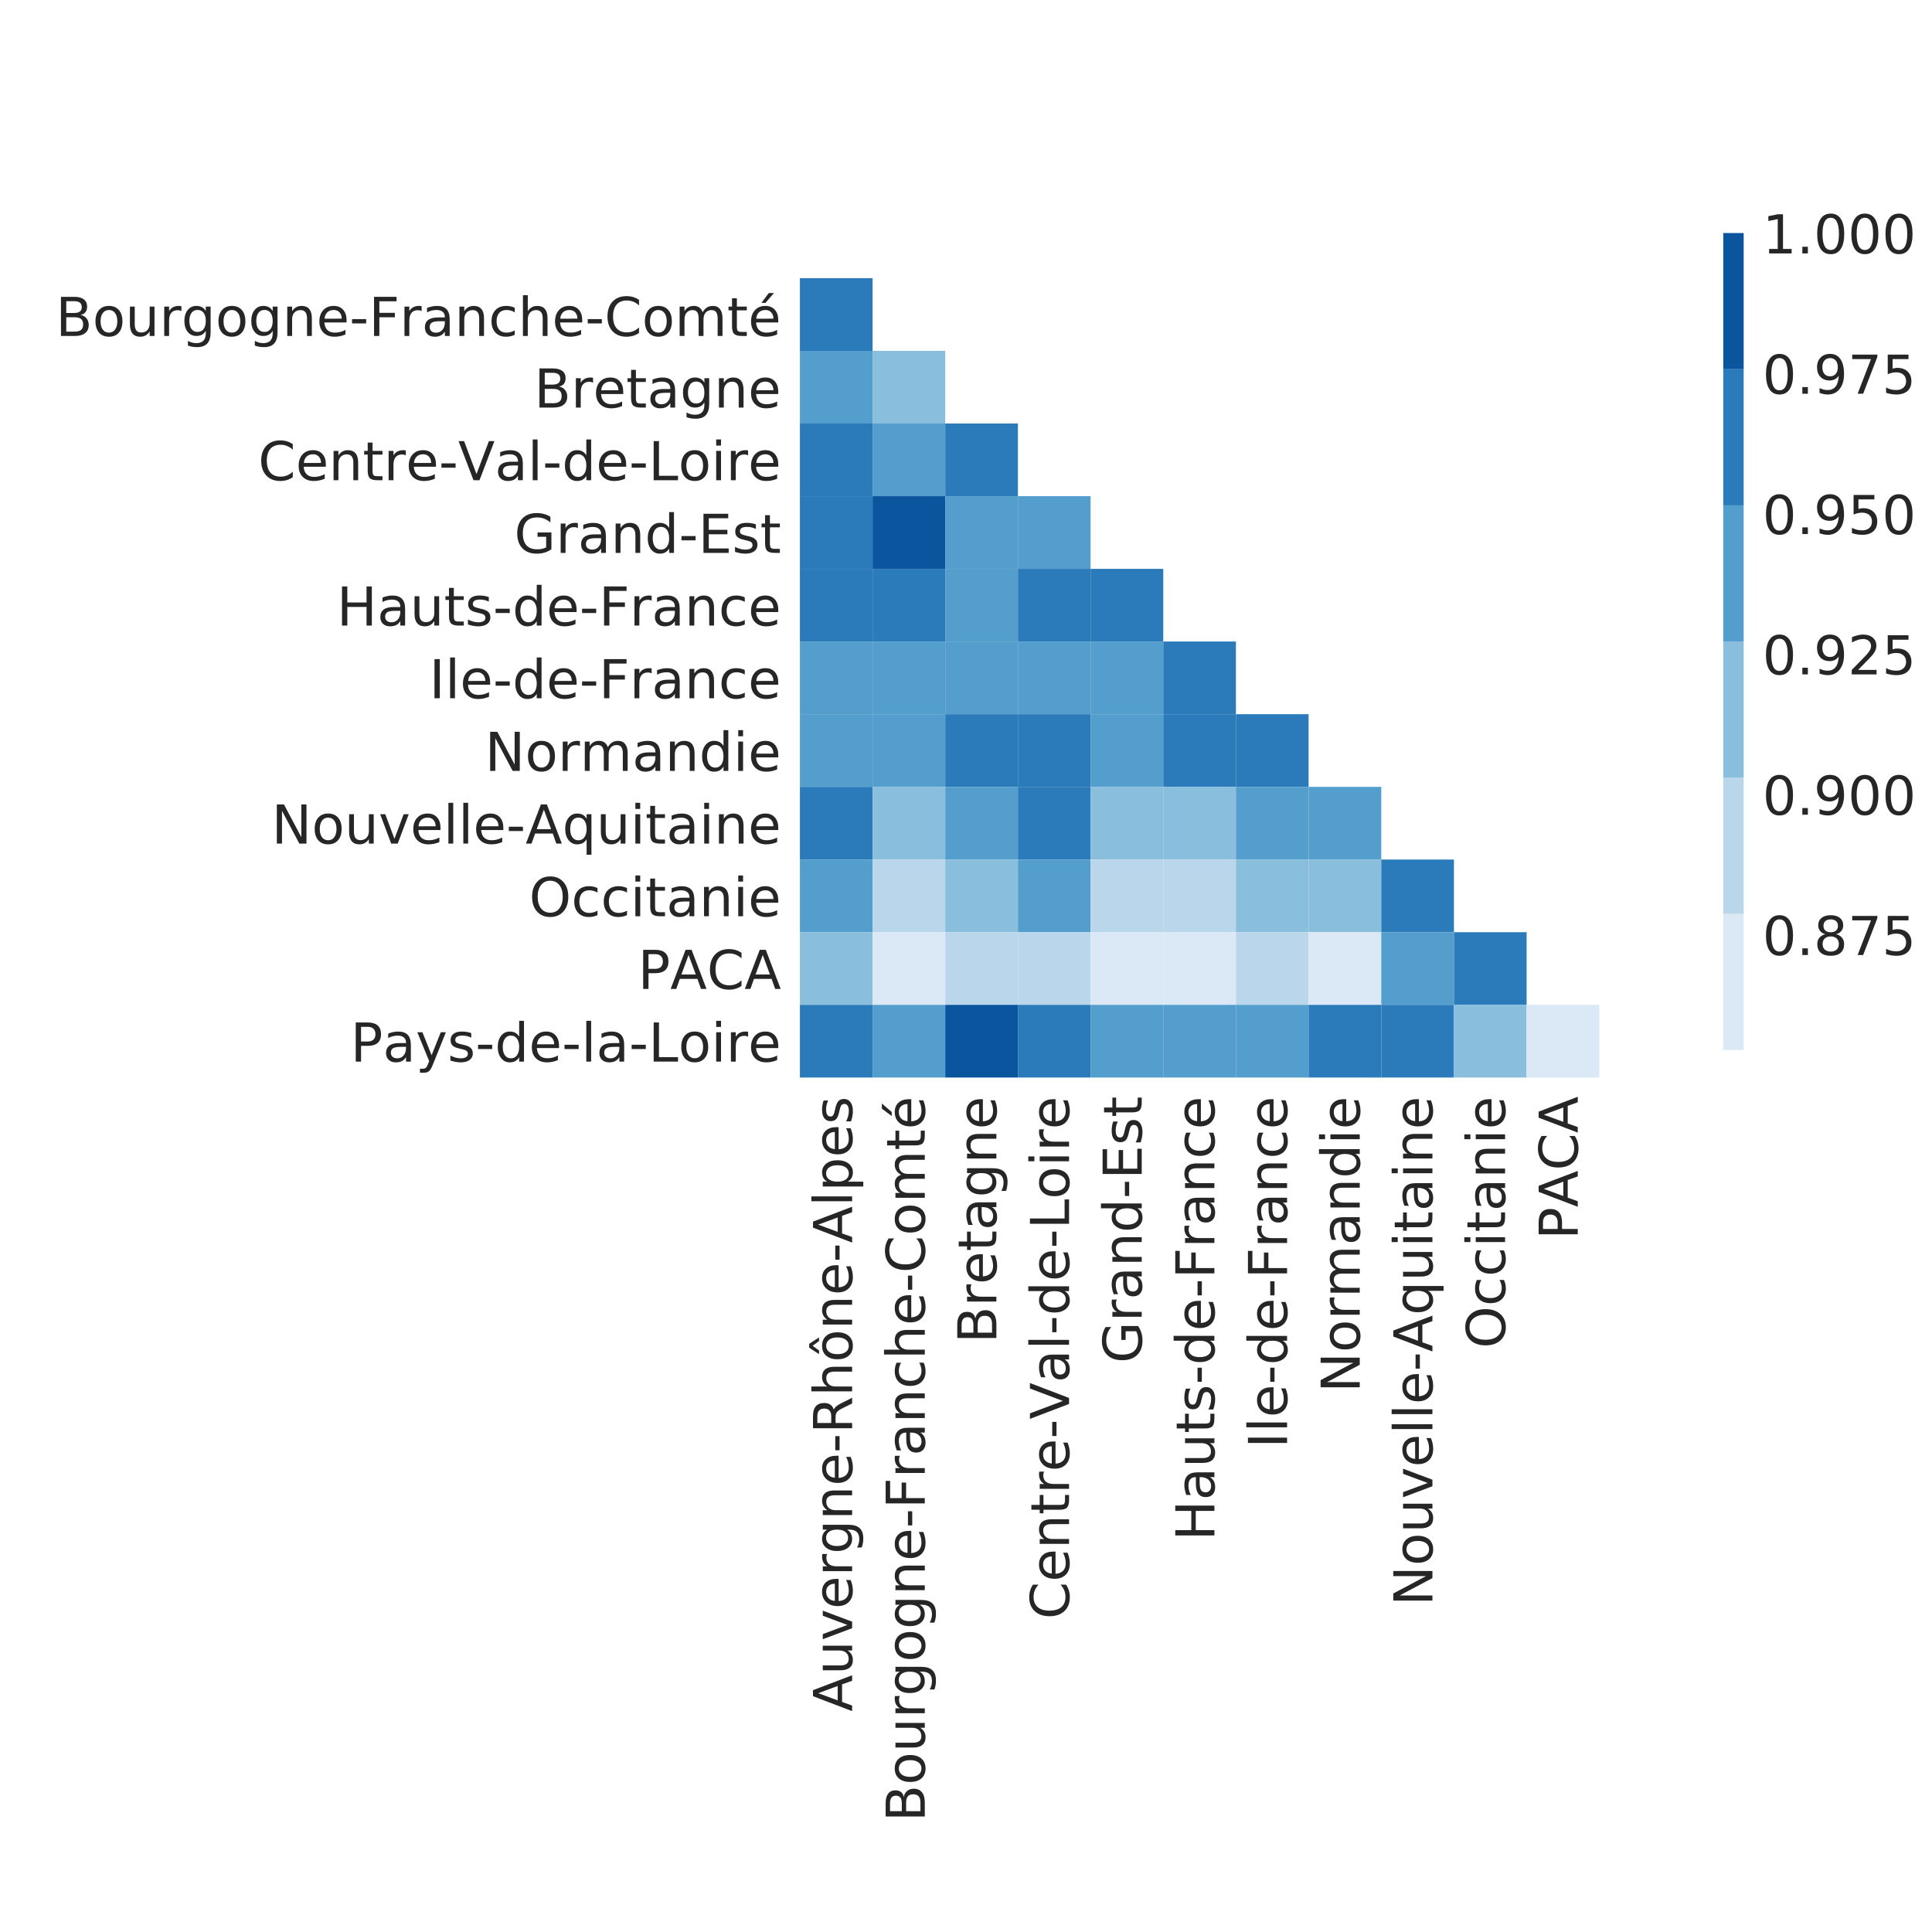 <?xml version="1.0" encoding="utf-8" standalone="no"?>
<!DOCTYPE svg PUBLIC "-//W3C//DTD SVG 1.1//EN"
  "http://www.w3.org/Graphics/SVG/1.1/DTD/svg11.dtd">
<!-- Created with matplotlib (http://matplotlib.org/) -->
<svg height="360pt" version="1.1" viewBox="0 0 360 360" width="360pt" xmlns="http://www.w3.org/2000/svg" xmlns:xlink="http://www.w3.org/1999/xlink">
 <defs>
  <style type="text/css">
*{stroke-linecap:butt;stroke-linejoin:round;}
  </style>
 </defs>
 <g id="figure_1">
  <g id="patch_1">
   <path d="M 0 360 
L 360 360 
L 360 0 
L 0 0 
z
" style="fill:#ffffff;"/>
  </g>
  <g id="axes_1">
   <g id="patch_2">
    <path d="M 149.05 200.784 
L 311.543 200.784 
L 311.543 38.291 
L 149.05 38.291 
z
" style="fill:#ffffff;"/>
   </g>
   <g id="matplotlib.axis_1">
    <g id="xtick_1">
     <g id="line2d_1"/>
     <g id="text_1">
      <!-- Auvergne-Rhône-Alpes -->
      <defs>
       <path d="M 34.188 63.188 
L 20.797 26.906 
L 47.609 26.906 
z
M 28.609 72.906 
L 39.797 72.906 
L 67.578 0 
L 57.328 0 
L 50.688 18.703 
L 17.828 18.703 
L 11.188 0 
L 0.781 0 
z
" id="DejaVuSans-41"/>
       <path d="M 8.5 21.578 
L 8.5 54.688 
L 17.484 54.688 
L 17.484 21.922 
Q 17.484 14.156 20.5 10.266 
Q 23.531 6.391 29.594 6.391 
Q 36.859 6.391 41.078 11.031 
Q 45.312 15.672 45.312 23.688 
L 45.312 54.688 
L 54.297 54.688 
L 54.297 0 
L 45.312 0 
L 45.312 8.406 
Q 42.047 3.422 37.719 1 
Q 33.406 -1.422 27.688 -1.422 
Q 18.266 -1.422 13.375 4.438 
Q 8.5 10.297 8.5 21.578 
z
M 31.109 56 
z
" id="DejaVuSans-75"/>
       <path d="M 2.984 54.688 
L 12.5 54.688 
L 29.594 8.797 
L 46.688 54.688 
L 56.203 54.688 
L 35.688 0 
L 23.484 0 
z
" id="DejaVuSans-76"/>
       <path d="M 56.203 29.594 
L 56.203 25.203 
L 14.891 25.203 
Q 15.484 15.922 20.484 11.062 
Q 25.484 6.203 34.422 6.203 
Q 39.594 6.203 44.453 7.469 
Q 49.312 8.734 54.109 11.281 
L 54.109 2.781 
Q 49.266 0.734 44.188 -0.344 
Q 39.109 -1.422 33.891 -1.422 
Q 20.797 -1.422 13.156 6.188 
Q 5.516 13.812 5.516 26.812 
Q 5.516 40.234 12.766 48.109 
Q 20.016 56 32.328 56 
Q 43.359 56 49.781 48.891 
Q 56.203 41.797 56.203 29.594 
z
M 47.219 32.234 
Q 47.125 39.594 43.094 43.984 
Q 39.062 48.391 32.422 48.391 
Q 24.906 48.391 20.391 44.141 
Q 15.875 39.891 15.188 32.172 
z
" id="DejaVuSans-65"/>
       <path d="M 41.109 46.297 
Q 39.594 47.172 37.812 47.578 
Q 36.031 48 33.891 48 
Q 26.266 48 22.188 43.047 
Q 18.109 38.094 18.109 28.812 
L 18.109 0 
L 9.078 0 
L 9.078 54.688 
L 18.109 54.688 
L 18.109 46.188 
Q 20.953 51.172 25.484 53.578 
Q 30.031 56 36.531 56 
Q 37.453 56 38.578 55.875 
Q 39.703 55.766 41.062 55.516 
z
" id="DejaVuSans-72"/>
       <path d="M 45.406 27.984 
Q 45.406 37.75 41.375 43.109 
Q 37.359 48.484 30.078 48.484 
Q 22.859 48.484 18.828 43.109 
Q 14.797 37.75 14.797 27.984 
Q 14.797 18.266 18.828 12.891 
Q 22.859 7.516 30.078 7.516 
Q 37.359 7.516 41.375 12.891 
Q 45.406 18.266 45.406 27.984 
z
M 54.391 6.781 
Q 54.391 -7.172 48.188 -13.984 
Q 42 -20.797 29.203 -20.797 
Q 24.469 -20.797 20.266 -20.094 
Q 16.062 -19.391 12.109 -17.922 
L 12.109 -9.188 
Q 16.062 -11.328 19.922 -12.344 
Q 23.781 -13.375 27.781 -13.375 
Q 36.625 -13.375 41.016 -8.766 
Q 45.406 -4.156 45.406 5.172 
L 45.406 9.625 
Q 42.625 4.781 38.281 2.391 
Q 33.938 0 27.875 0 
Q 17.828 0 11.672 7.656 
Q 5.516 15.328 5.516 27.984 
Q 5.516 40.672 11.672 48.328 
Q 17.828 56 27.875 56 
Q 33.938 56 38.281 53.609 
Q 42.625 51.219 45.406 46.391 
L 45.406 54.688 
L 54.391 54.688 
z
" id="DejaVuSans-67"/>
       <path d="M 54.891 33.016 
L 54.891 0 
L 45.906 0 
L 45.906 32.719 
Q 45.906 40.484 42.875 44.328 
Q 39.844 48.188 33.797 48.188 
Q 26.516 48.188 22.312 43.547 
Q 18.109 38.922 18.109 30.906 
L 18.109 0 
L 9.078 0 
L 9.078 54.688 
L 18.109 54.688 
L 18.109 46.188 
Q 21.344 51.125 25.703 53.562 
Q 30.078 56 35.797 56 
Q 45.219 56 50.047 50.172 
Q 54.891 44.344 54.891 33.016 
z
" id="DejaVuSans-6e"/>
       <path d="M 4.891 31.391 
L 31.203 31.391 
L 31.203 23.391 
L 4.891 23.391 
z
" id="DejaVuSans-2d"/>
       <path d="M 44.391 34.188 
Q 47.562 33.109 50.562 29.594 
Q 53.562 26.078 56.594 19.922 
L 66.609 0 
L 56 0 
L 46.688 18.703 
Q 43.062 26.031 39.672 28.422 
Q 36.281 30.812 30.422 30.812 
L 19.672 30.812 
L 19.672 0 
L 9.812 0 
L 9.812 72.906 
L 32.078 72.906 
Q 44.578 72.906 50.734 67.672 
Q 56.891 62.453 56.891 51.906 
Q 56.891 45.016 53.688 40.469 
Q 50.484 35.938 44.391 34.188 
z
M 19.672 64.797 
L 19.672 38.922 
L 32.078 38.922 
Q 39.203 38.922 42.844 42.219 
Q 46.484 45.516 46.484 51.906 
Q 46.484 58.297 42.844 61.547 
Q 39.203 64.797 32.078 64.797 
z
" id="DejaVuSans-52"/>
       <path d="M 54.891 33.016 
L 54.891 0 
L 45.906 0 
L 45.906 32.719 
Q 45.906 40.484 42.875 44.328 
Q 39.844 48.188 33.797 48.188 
Q 26.516 48.188 22.312 43.547 
Q 18.109 38.922 18.109 30.906 
L 18.109 0 
L 9.078 0 
L 9.078 75.984 
L 18.109 75.984 
L 18.109 46.188 
Q 21.344 51.125 25.703 53.562 
Q 30.078 56 35.797 56 
Q 45.219 56 50.047 50.172 
Q 54.891 44.344 54.891 33.016 
z
" id="DejaVuSans-68"/>
       <path d="M 30.609 48.391 
Q 23.391 48.391 19.188 42.75 
Q 14.984 37.109 14.984 27.297 
Q 14.984 17.484 19.156 11.844 
Q 23.344 6.203 30.609 6.203 
Q 37.797 6.203 41.984 11.859 
Q 46.188 17.531 46.188 27.297 
Q 46.188 37.016 41.984 42.703 
Q 37.797 48.391 30.609 48.391 
z
M 30.609 56 
Q 42.328 56 49.016 48.375 
Q 55.719 40.766 55.719 27.297 
Q 55.719 13.875 49.016 6.219 
Q 42.328 -1.422 30.609 -1.422 
Q 18.844 -1.422 12.172 6.219 
Q 5.516 13.875 5.516 27.297 
Q 5.516 40.766 12.172 48.375 
Q 18.844 56 30.609 56 
z
M 27.016 79.984 
L 34.234 79.984 
L 46.203 61.625 
L 39.422 61.625 
L 30.625 73.578 
L 21.844 61.625 
L 15.047 61.625 
z
" id="DejaVuSans-f4"/>
       <path d="M 9.422 75.984 
L 18.406 75.984 
L 18.406 0 
L 9.422 0 
z
" id="DejaVuSans-6c"/>
       <path d="M 18.109 8.203 
L 18.109 -20.797 
L 9.078 -20.797 
L 9.078 54.688 
L 18.109 54.688 
L 18.109 46.391 
Q 20.953 51.266 25.266 53.625 
Q 29.594 56 35.594 56 
Q 45.562 56 51.781 48.094 
Q 58.016 40.188 58.016 27.297 
Q 58.016 14.406 51.781 6.484 
Q 45.562 -1.422 35.594 -1.422 
Q 29.594 -1.422 25.266 0.953 
Q 20.953 3.328 18.109 8.203 
z
M 48.688 27.297 
Q 48.688 37.203 44.609 42.844 
Q 40.531 48.484 33.406 48.484 
Q 26.266 48.484 22.188 42.844 
Q 18.109 37.203 18.109 27.297 
Q 18.109 17.391 22.188 11.75 
Q 26.266 6.109 33.406 6.109 
Q 40.531 6.109 44.609 11.75 
Q 48.688 17.391 48.688 27.297 
z
" id="DejaVuSans-70"/>
       <path d="M 44.281 53.078 
L 44.281 44.578 
Q 40.484 46.531 36.375 47.5 
Q 32.281 48.484 27.875 48.484 
Q 21.188 48.484 17.844 46.438 
Q 14.5 44.391 14.5 40.281 
Q 14.5 37.156 16.891 35.375 
Q 19.281 33.594 26.516 31.984 
L 29.594 31.297 
Q 39.156 29.25 43.188 25.516 
Q 47.219 21.781 47.219 15.094 
Q 47.219 7.469 41.188 3.016 
Q 35.156 -1.422 24.609 -1.422 
Q 20.219 -1.422 15.453 -0.562 
Q 10.688 0.297 5.422 2 
L 5.422 11.281 
Q 10.406 8.688 15.234 7.391 
Q 20.062 6.109 24.812 6.109 
Q 31.156 6.109 34.562 8.281 
Q 37.984 10.453 37.984 14.406 
Q 37.984 18.062 35.516 20.016 
Q 33.062 21.969 24.703 23.781 
L 21.578 24.516 
Q 13.234 26.266 9.516 29.906 
Q 5.812 33.547 5.812 39.891 
Q 5.812 47.609 11.281 51.797 
Q 16.75 56 26.812 56 
Q 31.781 56 36.172 55.266 
Q 40.578 54.547 44.281 53.078 
z
" id="DejaVuSans-73"/>
      </defs>
      <g style="fill:#262626;" transform="translate(158.78 318.92)rotate(-90)scale(0.1 -0.1)">
       <use xlink:href="#DejaVuSans-41"/>
       <use x="68.408" xlink:href="#DejaVuSans-75"/>
       <use x="131.787" xlink:href="#DejaVuSans-76"/>
       <use x="190.967" xlink:href="#DejaVuSans-65"/>
       <use x="252.49" xlink:href="#DejaVuSans-72"/>
       <use x="293.588" xlink:href="#DejaVuSans-67"/>
       <use x="357.064" xlink:href="#DejaVuSans-6e"/>
       <use x="420.443" xlink:href="#DejaVuSans-65"/>
       <use x="481.967" xlink:href="#DejaVuSans-2d"/>
       <use x="518.051" xlink:href="#DejaVuSans-52"/>
       <use x="587.533" xlink:href="#DejaVuSans-68"/>
       <use x="650.912" xlink:href="#DejaVuSans-f4"/>
       <use x="712.094" xlink:href="#DejaVuSans-6e"/>
       <use x="775.473" xlink:href="#DejaVuSans-65"/>
       <use x="836.996" xlink:href="#DejaVuSans-2d"/>
       <use x="873.049" xlink:href="#DejaVuSans-41"/>
       <use x="941.457" xlink:href="#DejaVuSans-6c"/>
       <use x="969.24" xlink:href="#DejaVuSans-70"/>
       <use x="1032.717" xlink:href="#DejaVuSans-65"/>
       <use x="1094.24" xlink:href="#DejaVuSans-73"/>
      </g>
     </g>
    </g>
    <g id="xtick_2">
     <g id="line2d_2"/>
     <g id="text_2">
      <!-- Bourgogne-Franche-Comté -->
      <defs>
       <path d="M 19.672 34.812 
L 19.672 8.109 
L 35.5 8.109 
Q 43.453 8.109 47.281 11.406 
Q 51.125 14.703 51.125 21.484 
Q 51.125 28.328 47.281 31.562 
Q 43.453 34.812 35.5 34.812 
z
M 19.672 64.797 
L 19.672 42.828 
L 34.281 42.828 
Q 41.5 42.828 45.031 45.531 
Q 48.578 48.25 48.578 53.812 
Q 48.578 59.328 45.031 62.062 
Q 41.5 64.797 34.281 64.797 
z
M 9.812 72.906 
L 35.016 72.906 
Q 46.297 72.906 52.391 68.219 
Q 58.5 63.531 58.5 54.891 
Q 58.5 48.188 55.375 44.234 
Q 52.25 40.281 46.188 39.312 
Q 53.469 37.75 57.5 32.781 
Q 61.531 27.828 61.531 20.406 
Q 61.531 10.641 54.891 5.312 
Q 48.25 0 35.984 0 
L 9.812 0 
z
" id="DejaVuSans-42"/>
       <path d="M 30.609 48.391 
Q 23.391 48.391 19.188 42.75 
Q 14.984 37.109 14.984 27.297 
Q 14.984 17.484 19.156 11.844 
Q 23.344 6.203 30.609 6.203 
Q 37.797 6.203 41.984 11.859 
Q 46.188 17.531 46.188 27.297 
Q 46.188 37.016 41.984 42.703 
Q 37.797 48.391 30.609 48.391 
z
M 30.609 56 
Q 42.328 56 49.016 48.375 
Q 55.719 40.766 55.719 27.297 
Q 55.719 13.875 49.016 6.219 
Q 42.328 -1.422 30.609 -1.422 
Q 18.844 -1.422 12.172 6.219 
Q 5.516 13.875 5.516 27.297 
Q 5.516 40.766 12.172 48.375 
Q 18.844 56 30.609 56 
z
" id="DejaVuSans-6f"/>
       <path d="M 9.812 72.906 
L 51.703 72.906 
L 51.703 64.594 
L 19.672 64.594 
L 19.672 43.109 
L 48.578 43.109 
L 48.578 34.812 
L 19.672 34.812 
L 19.672 0 
L 9.812 0 
z
" id="DejaVuSans-46"/>
       <path d="M 34.281 27.484 
Q 23.391 27.484 19.188 25 
Q 14.984 22.516 14.984 16.5 
Q 14.984 11.719 18.141 8.906 
Q 21.297 6.109 26.703 6.109 
Q 34.188 6.109 38.703 11.406 
Q 43.219 16.703 43.219 25.484 
L 43.219 27.484 
z
M 52.203 31.203 
L 52.203 0 
L 43.219 0 
L 43.219 8.297 
Q 40.141 3.328 35.547 0.953 
Q 30.953 -1.422 24.312 -1.422 
Q 15.922 -1.422 10.953 3.297 
Q 6 8.016 6 15.922 
Q 6 25.141 12.172 29.828 
Q 18.359 34.516 30.609 34.516 
L 43.219 34.516 
L 43.219 35.406 
Q 43.219 41.609 39.141 45 
Q 35.062 48.391 27.688 48.391 
Q 23 48.391 18.547 47.266 
Q 14.109 46.141 10.016 43.891 
L 10.016 52.203 
Q 14.938 54.109 19.578 55.047 
Q 24.219 56 28.609 56 
Q 40.484 56 46.344 49.844 
Q 52.203 43.703 52.203 31.203 
z
" id="DejaVuSans-61"/>
       <path d="M 48.781 52.594 
L 48.781 44.188 
Q 44.969 46.297 41.141 47.344 
Q 37.312 48.391 33.406 48.391 
Q 24.656 48.391 19.812 42.844 
Q 14.984 37.312 14.984 27.297 
Q 14.984 17.281 19.812 11.734 
Q 24.656 6.203 33.406 6.203 
Q 37.312 6.203 41.141 7.25 
Q 44.969 8.297 48.781 10.406 
L 48.781 2.094 
Q 45.016 0.344 40.984 -0.531 
Q 36.969 -1.422 32.422 -1.422 
Q 20.062 -1.422 12.781 6.344 
Q 5.516 14.109 5.516 27.297 
Q 5.516 40.672 12.859 48.328 
Q 20.219 56 33.016 56 
Q 37.156 56 41.109 55.141 
Q 45.062 54.297 48.781 52.594 
z
" id="DejaVuSans-63"/>
       <path d="M 64.406 67.281 
L 64.406 56.891 
Q 59.422 61.531 53.781 63.812 
Q 48.141 66.109 41.797 66.109 
Q 29.297 66.109 22.656 58.469 
Q 16.016 50.828 16.016 36.375 
Q 16.016 21.969 22.656 14.328 
Q 29.297 6.688 41.797 6.688 
Q 48.141 6.688 53.781 8.984 
Q 59.422 11.281 64.406 15.922 
L 64.406 5.609 
Q 59.234 2.094 53.438 0.328 
Q 47.656 -1.422 41.219 -1.422 
Q 24.656 -1.422 15.125 8.703 
Q 5.609 18.844 5.609 36.375 
Q 5.609 53.953 15.125 64.078 
Q 24.656 74.219 41.219 74.219 
Q 47.75 74.219 53.531 72.484 
Q 59.328 70.75 64.406 67.281 
z
" id="DejaVuSans-43"/>
       <path d="M 52 44.188 
Q 55.375 50.25 60.062 53.125 
Q 64.75 56 71.094 56 
Q 79.641 56 84.281 50.016 
Q 88.922 44.047 88.922 33.016 
L 88.922 0 
L 79.891 0 
L 79.891 32.719 
Q 79.891 40.578 77.094 44.375 
Q 74.312 48.188 68.609 48.188 
Q 61.625 48.188 57.562 43.547 
Q 53.516 38.922 53.516 30.906 
L 53.516 0 
L 44.484 0 
L 44.484 32.719 
Q 44.484 40.625 41.703 44.406 
Q 38.922 48.188 33.109 48.188 
Q 26.219 48.188 22.156 43.531 
Q 18.109 38.875 18.109 30.906 
L 18.109 0 
L 9.078 0 
L 9.078 54.688 
L 18.109 54.688 
L 18.109 46.188 
Q 21.188 51.219 25.484 53.609 
Q 29.781 56 35.688 56 
Q 41.656 56 45.828 52.969 
Q 50 49.953 52 44.188 
z
" id="DejaVuSans-6d"/>
       <path d="M 18.312 70.219 
L 18.312 54.688 
L 36.812 54.688 
L 36.812 47.703 
L 18.312 47.703 
L 18.312 18.016 
Q 18.312 11.328 20.141 9.422 
Q 21.969 7.516 27.594 7.516 
L 36.812 7.516 
L 36.812 0 
L 27.594 0 
Q 17.188 0 13.234 3.875 
Q 9.281 7.766 9.281 18.016 
L 9.281 47.703 
L 2.688 47.703 
L 2.688 54.688 
L 9.281 54.688 
L 9.281 70.219 
z
" id="DejaVuSans-74"/>
       <path d="M 56.203 29.594 
L 56.203 25.203 
L 14.891 25.203 
Q 15.484 15.922 20.484 11.062 
Q 25.484 6.203 34.422 6.203 
Q 39.594 6.203 44.453 7.469 
Q 49.312 8.734 54.109 11.281 
L 54.109 2.781 
Q 49.266 0.734 44.188 -0.344 
Q 39.109 -1.422 33.891 -1.422 
Q 20.797 -1.422 13.156 6.188 
Q 5.516 13.812 5.516 26.812 
Q 5.516 40.234 12.766 48.109 
Q 20.016 56 32.328 56 
Q 43.359 56 49.781 48.891 
Q 56.203 41.797 56.203 29.594 
z
M 47.219 32.234 
Q 47.125 39.594 43.094 43.984 
Q 39.062 48.391 32.422 48.391 
Q 24.906 48.391 20.391 44.141 
Q 15.875 39.891 15.188 32.172 
z
M 38.531 79.984 
L 48.25 79.984 
L 32.344 61.625 
L 24.859 61.625 
z
" id="DejaVuSans-e9"/>
      </defs>
      <g style="fill:#262626;" transform="translate(172.321 339.454)rotate(-90)scale(0.1 -0.1)">
       <use xlink:href="#DejaVuSans-42"/>
       <use x="68.604" xlink:href="#DejaVuSans-6f"/>
       <use x="129.785" xlink:href="#DejaVuSans-75"/>
       <use x="193.164" xlink:href="#DejaVuSans-72"/>
       <use x="234.262" xlink:href="#DejaVuSans-67"/>
       <use x="297.738" xlink:href="#DejaVuSans-6f"/>
       <use x="358.92" xlink:href="#DejaVuSans-67"/>
       <use x="422.396" xlink:href="#DejaVuSans-6e"/>
       <use x="485.775" xlink:href="#DejaVuSans-65"/>
       <use x="547.299" xlink:href="#DejaVuSans-2d"/>
       <use x="583.383" xlink:href="#DejaVuSans-46"/>
       <use x="640.793" xlink:href="#DejaVuSans-72"/>
       <use x="681.906" xlink:href="#DejaVuSans-61"/>
       <use x="743.186" xlink:href="#DejaVuSans-6e"/>
       <use x="806.564" xlink:href="#DejaVuSans-63"/>
       <use x="861.545" xlink:href="#DejaVuSans-68"/>
       <use x="924.924" xlink:href="#DejaVuSans-65"/>
       <use x="986.447" xlink:href="#DejaVuSans-2d"/>
       <use x="1022.531" xlink:href="#DejaVuSans-43"/>
       <use x="1092.355" xlink:href="#DejaVuSans-6f"/>
       <use x="1153.537" xlink:href="#DejaVuSans-6d"/>
       <use x="1250.949" xlink:href="#DejaVuSans-74"/>
       <use x="1290.158" xlink:href="#DejaVuSans-e9"/>
      </g>
     </g>
    </g>
    <g id="xtick_3">
     <g id="line2d_3"/>
     <g id="text_3">
      <!-- Bretagne -->
      <g style="fill:#262626;" transform="translate(185.662 250.293)rotate(-90)scale(0.1 -0.1)">
       <use xlink:href="#DejaVuSans-42"/>
       <use x="68.604" xlink:href="#DejaVuSans-72"/>
       <use x="109.686" xlink:href="#DejaVuSans-65"/>
       <use x="171.209" xlink:href="#DejaVuSans-74"/>
       <use x="210.418" xlink:href="#DejaVuSans-61"/>
       <use x="271.697" xlink:href="#DejaVuSans-67"/>
       <use x="335.174" xlink:href="#DejaVuSans-6e"/>
       <use x="398.553" xlink:href="#DejaVuSans-65"/>
      </g>
     </g>
    </g>
    <g id="xtick_4">
     <g id="line2d_4"/>
     <g id="text_4">
      <!-- Centre-Val-de-Loire -->
      <defs>
       <path d="M 28.609 0 
L 0.781 72.906 
L 11.078 72.906 
L 34.188 11.531 
L 57.328 72.906 
L 67.578 72.906 
L 39.797 0 
z
" id="DejaVuSans-56"/>
       <path d="M 45.406 46.391 
L 45.406 75.984 
L 54.391 75.984 
L 54.391 0 
L 45.406 0 
L 45.406 8.203 
Q 42.578 3.328 38.25 0.953 
Q 33.938 -1.422 27.875 -1.422 
Q 17.969 -1.422 11.734 6.484 
Q 5.516 14.406 5.516 27.297 
Q 5.516 40.188 11.734 48.094 
Q 17.969 56 27.875 56 
Q 33.938 56 38.25 53.625 
Q 42.578 51.266 45.406 46.391 
z
M 14.797 27.297 
Q 14.797 17.391 18.875 11.75 
Q 22.953 6.109 30.078 6.109 
Q 37.203 6.109 41.297 11.75 
Q 45.406 17.391 45.406 27.297 
Q 45.406 37.203 41.297 42.844 
Q 37.203 48.484 30.078 48.484 
Q 22.953 48.484 18.875 42.844 
Q 14.797 37.203 14.797 27.297 
z
" id="DejaVuSans-64"/>
       <path d="M 9.812 72.906 
L 19.672 72.906 
L 19.672 8.297 
L 55.172 8.297 
L 55.172 0 
L 9.812 0 
z
" id="DejaVuSans-4c"/>
       <path d="M 9.422 54.688 
L 18.406 54.688 
L 18.406 0 
L 9.422 0 
z
M 9.422 75.984 
L 18.406 75.984 
L 18.406 64.594 
L 9.422 64.594 
z
" id="DejaVuSans-69"/>
      </defs>
      <g style="fill:#262626;" transform="translate(199.203 301.72)rotate(-90)scale(0.1 -0.1)">
       <use xlink:href="#DejaVuSans-43"/>
       <use x="69.824" xlink:href="#DejaVuSans-65"/>
       <use x="131.348" xlink:href="#DejaVuSans-6e"/>
       <use x="194.727" xlink:href="#DejaVuSans-74"/>
       <use x="233.936" xlink:href="#DejaVuSans-72"/>
       <use x="275.018" xlink:href="#DejaVuSans-65"/>
       <use x="336.541" xlink:href="#DejaVuSans-2d"/>
       <use x="372.547" xlink:href="#DejaVuSans-56"/>
       <use x="440.846" xlink:href="#DejaVuSans-61"/>
       <use x="502.125" xlink:href="#DejaVuSans-6c"/>
       <use x="529.908" xlink:href="#DejaVuSans-2d"/>
       <use x="565.992" xlink:href="#DejaVuSans-64"/>
       <use x="629.469" xlink:href="#DejaVuSans-65"/>
       <use x="690.992" xlink:href="#DejaVuSans-2d"/>
       <use x="727.076" xlink:href="#DejaVuSans-4c"/>
       <use x="782.773" xlink:href="#DejaVuSans-6f"/>
       <use x="843.955" xlink:href="#DejaVuSans-69"/>
       <use x="871.738" xlink:href="#DejaVuSans-72"/>
       <use x="912.82" xlink:href="#DejaVuSans-65"/>
      </g>
     </g>
    </g>
    <g id="xtick_5">
     <g id="line2d_5"/>
     <g id="text_5">
      <!-- Grand-Est -->
      <defs>
       <path d="M 59.516 10.406 
L 59.516 29.984 
L 43.406 29.984 
L 43.406 38.094 
L 69.281 38.094 
L 69.281 6.781 
Q 63.578 2.734 56.688 0.656 
Q 49.812 -1.422 42 -1.422 
Q 24.906 -1.422 15.25 8.562 
Q 5.609 18.562 5.609 36.375 
Q 5.609 54.25 15.25 64.234 
Q 24.906 74.219 42 74.219 
Q 49.125 74.219 55.547 72.453 
Q 61.969 70.703 67.391 67.281 
L 67.391 56.781 
Q 61.922 61.422 55.766 63.766 
Q 49.609 66.109 42.828 66.109 
Q 29.438 66.109 22.719 58.641 
Q 16.016 51.172 16.016 36.375 
Q 16.016 21.625 22.719 14.156 
Q 29.438 6.688 42.828 6.688 
Q 48.047 6.688 52.141 7.594 
Q 56.25 8.5 59.516 10.406 
z
" id="DejaVuSans-47"/>
       <path d="M 9.812 72.906 
L 55.906 72.906 
L 55.906 64.594 
L 19.672 64.594 
L 19.672 43.016 
L 54.391 43.016 
L 54.391 34.719 
L 19.672 34.719 
L 19.672 8.297 
L 56.781 8.297 
L 56.781 0 
L 9.812 0 
z
" id="DejaVuSans-45"/>
      </defs>
      <g style="fill:#262626;" transform="translate(212.744 254.014)rotate(-90)scale(0.1 -0.1)">
       <use xlink:href="#DejaVuSans-47"/>
       <use x="77.49" xlink:href="#DejaVuSans-72"/>
       <use x="118.604" xlink:href="#DejaVuSans-61"/>
       <use x="179.883" xlink:href="#DejaVuSans-6e"/>
       <use x="243.262" xlink:href="#DejaVuSans-64"/>
       <use x="306.738" xlink:href="#DejaVuSans-2d"/>
       <use x="342.822" xlink:href="#DejaVuSans-45"/>
       <use x="406.006" xlink:href="#DejaVuSans-73"/>
       <use x="458.105" xlink:href="#DejaVuSans-74"/>
      </g>
     </g>
    </g>
    <g id="xtick_6">
     <g id="line2d_6"/>
     <g id="text_6">
      <!-- Hauts-de-France -->
      <defs>
       <path d="M 9.812 72.906 
L 19.672 72.906 
L 19.672 43.016 
L 55.516 43.016 
L 55.516 72.906 
L 65.375 72.906 
L 65.375 0 
L 55.516 0 
L 55.516 34.719 
L 19.672 34.719 
L 19.672 0 
L 9.812 0 
z
" id="DejaVuSans-48"/>
      </defs>
      <g style="fill:#262626;" transform="translate(226.285 287.086)rotate(-90)scale(0.1 -0.1)">
       <use xlink:href="#DejaVuSans-48"/>
       <use x="75.195" xlink:href="#DejaVuSans-61"/>
       <use x="136.475" xlink:href="#DejaVuSans-75"/>
       <use x="199.854" xlink:href="#DejaVuSans-74"/>
       <use x="239.062" xlink:href="#DejaVuSans-73"/>
       <use x="291.162" xlink:href="#DejaVuSans-2d"/>
       <use x="327.246" xlink:href="#DejaVuSans-64"/>
       <use x="390.723" xlink:href="#DejaVuSans-65"/>
       <use x="452.246" xlink:href="#DejaVuSans-2d"/>
       <use x="488.33" xlink:href="#DejaVuSans-46"/>
       <use x="545.74" xlink:href="#DejaVuSans-72"/>
       <use x="586.854" xlink:href="#DejaVuSans-61"/>
       <use x="648.133" xlink:href="#DejaVuSans-6e"/>
       <use x="711.512" xlink:href="#DejaVuSans-63"/>
       <use x="766.492" xlink:href="#DejaVuSans-65"/>
      </g>
     </g>
    </g>
    <g id="xtick_7">
     <g id="line2d_7"/>
     <g id="text_7">
      <!-- Ile-de-France -->
      <defs>
       <path d="M 9.812 72.906 
L 19.672 72.906 
L 19.672 0 
L 9.812 0 
z
" id="DejaVuSans-49"/>
      </defs>
      <g style="fill:#262626;" transform="translate(239.827 269.851)rotate(-90)scale(0.1 -0.1)">
       <use xlink:href="#DejaVuSans-49"/>
       <use x="29.492" xlink:href="#DejaVuSans-6c"/>
       <use x="57.275" xlink:href="#DejaVuSans-65"/>
       <use x="118.799" xlink:href="#DejaVuSans-2d"/>
       <use x="154.883" xlink:href="#DejaVuSans-64"/>
       <use x="218.359" xlink:href="#DejaVuSans-65"/>
       <use x="279.883" xlink:href="#DejaVuSans-2d"/>
       <use x="315.967" xlink:href="#DejaVuSans-46"/>
       <use x="373.377" xlink:href="#DejaVuSans-72"/>
       <use x="414.49" xlink:href="#DejaVuSans-61"/>
       <use x="475.77" xlink:href="#DejaVuSans-6e"/>
       <use x="539.148" xlink:href="#DejaVuSans-63"/>
       <use x="594.129" xlink:href="#DejaVuSans-65"/>
      </g>
     </g>
    </g>
    <g id="xtick_8">
     <g id="line2d_8"/>
     <g id="text_8">
      <!-- Normandie -->
      <defs>
       <path d="M 9.812 72.906 
L 23.094 72.906 
L 55.422 11.922 
L 55.422 72.906 
L 64.984 72.906 
L 64.984 0 
L 51.703 0 
L 19.391 60.984 
L 19.391 0 
L 9.812 0 
z
" id="DejaVuSans-4e"/>
      </defs>
      <g style="fill:#262626;" transform="translate(253.368 259.479)rotate(-90)scale(0.1 -0.1)">
       <use xlink:href="#DejaVuSans-4e"/>
       <use x="74.805" xlink:href="#DejaVuSans-6f"/>
       <use x="135.986" xlink:href="#DejaVuSans-72"/>
       <use x="177.084" xlink:href="#DejaVuSans-6d"/>
       <use x="274.496" xlink:href="#DejaVuSans-61"/>
       <use x="335.775" xlink:href="#DejaVuSans-6e"/>
       <use x="399.154" xlink:href="#DejaVuSans-64"/>
       <use x="462.631" xlink:href="#DejaVuSans-69"/>
       <use x="490.414" xlink:href="#DejaVuSans-65"/>
      </g>
     </g>
    </g>
    <g id="xtick_9">
     <g id="line2d_9"/>
     <g id="text_9">
      <!-- Nouvelle-Aquitaine -->
      <defs>
       <path d="M 14.797 27.297 
Q 14.797 17.391 18.875 11.75 
Q 22.953 6.109 30.078 6.109 
Q 37.203 6.109 41.297 11.75 
Q 45.406 17.391 45.406 27.297 
Q 45.406 37.203 41.297 42.844 
Q 37.203 48.484 30.078 48.484 
Q 22.953 48.484 18.875 42.844 
Q 14.797 37.203 14.797 27.297 
z
M 45.406 8.203 
Q 42.578 3.328 38.25 0.953 
Q 33.938 -1.422 27.875 -1.422 
Q 17.969 -1.422 11.734 6.484 
Q 5.516 14.406 5.516 27.297 
Q 5.516 40.188 11.734 48.094 
Q 17.969 56 27.875 56 
Q 33.938 56 38.25 53.625 
Q 42.578 51.266 45.406 46.391 
L 45.406 54.688 
L 54.391 54.688 
L 54.391 -20.797 
L 45.406 -20.797 
z
" id="DejaVuSans-71"/>
      </defs>
      <g style="fill:#262626;" transform="translate(266.909 299.228)rotate(-90)scale(0.1 -0.1)">
       <use xlink:href="#DejaVuSans-4e"/>
       <use x="74.805" xlink:href="#DejaVuSans-6f"/>
       <use x="135.986" xlink:href="#DejaVuSans-75"/>
       <use x="199.365" xlink:href="#DejaVuSans-76"/>
       <use x="258.545" xlink:href="#DejaVuSans-65"/>
       <use x="320.068" xlink:href="#DejaVuSans-6c"/>
       <use x="347.852" xlink:href="#DejaVuSans-6c"/>
       <use x="375.635" xlink:href="#DejaVuSans-65"/>
       <use x="437.158" xlink:href="#DejaVuSans-2d"/>
       <use x="473.211" xlink:href="#DejaVuSans-41"/>
       <use x="541.604" xlink:href="#DejaVuSans-71"/>
       <use x="605.08" xlink:href="#DejaVuSans-75"/>
       <use x="668.459" xlink:href="#DejaVuSans-69"/>
       <use x="696.242" xlink:href="#DejaVuSans-74"/>
       <use x="735.451" xlink:href="#DejaVuSans-61"/>
       <use x="796.73" xlink:href="#DejaVuSans-69"/>
       <use x="824.514" xlink:href="#DejaVuSans-6e"/>
       <use x="887.893" xlink:href="#DejaVuSans-65"/>
      </g>
     </g>
    </g>
    <g id="xtick_10">
     <g id="line2d_10"/>
     <g id="text_10">
      <!-- Occitanie -->
      <defs>
       <path d="M 39.406 66.219 
Q 28.656 66.219 22.328 58.203 
Q 16.016 50.203 16.016 36.375 
Q 16.016 22.609 22.328 14.594 
Q 28.656 6.594 39.406 6.594 
Q 50.141 6.594 56.422 14.594 
Q 62.703 22.609 62.703 36.375 
Q 62.703 50.203 56.422 58.203 
Q 50.141 66.219 39.406 66.219 
z
M 39.406 74.219 
Q 54.734 74.219 63.906 63.938 
Q 73.094 53.656 73.094 36.375 
Q 73.094 19.141 63.906 8.859 
Q 54.734 -1.422 39.406 -1.422 
Q 24.031 -1.422 14.812 8.828 
Q 5.609 19.094 5.609 36.375 
Q 5.609 53.656 14.812 63.938 
Q 24.031 74.219 39.406 74.219 
z
" id="DejaVuSans-4f"/>
      </defs>
      <g style="fill:#262626;" transform="translate(280.45 251.248)rotate(-90)scale(0.1 -0.1)">
       <use xlink:href="#DejaVuSans-4f"/>
       <use x="78.711" xlink:href="#DejaVuSans-63"/>
       <use x="133.691" xlink:href="#DejaVuSans-63"/>
       <use x="188.672" xlink:href="#DejaVuSans-69"/>
       <use x="216.455" xlink:href="#DejaVuSans-74"/>
       <use x="255.664" xlink:href="#DejaVuSans-61"/>
       <use x="316.943" xlink:href="#DejaVuSans-6e"/>
       <use x="380.322" xlink:href="#DejaVuSans-69"/>
       <use x="408.105" xlink:href="#DejaVuSans-65"/>
      </g>
     </g>
    </g>
    <g id="xtick_11">
     <g id="line2d_11"/>
     <g id="text_11">
      <!-- PACA -->
      <defs>
       <path d="M 19.672 64.797 
L 19.672 37.406 
L 32.078 37.406 
Q 38.969 37.406 42.719 40.969 
Q 46.484 44.531 46.484 51.125 
Q 46.484 57.672 42.719 61.234 
Q 38.969 64.797 32.078 64.797 
z
M 9.812 72.906 
L 32.078 72.906 
Q 44.344 72.906 50.609 67.359 
Q 56.891 61.812 56.891 51.125 
Q 56.891 40.328 50.609 34.812 
Q 44.344 29.297 32.078 29.297 
L 19.672 29.297 
L 19.672 0 
L 9.812 0 
z
" id="DejaVuSans-50"/>
      </defs>
      <g style="fill:#262626;" transform="translate(293.991 230.967)rotate(-90)scale(0.1 -0.1)">
       <use xlink:href="#DejaVuSans-50"/>
       <use x="60.209" xlink:href="#DejaVuSans-41"/>
       <use x="128.602" xlink:href="#DejaVuSans-43"/>
       <use x="198.426" xlink:href="#DejaVuSans-41"/>
      </g>
     </g>
    </g>
   </g>
   <g id="matplotlib.axis_2">
    <g id="ytick_1">
     <g id="line2d_12"/>
     <g id="text_12">
      <!-- Bourgogne-Franche-Comté -->
      <g style="fill:#262626;" transform="translate(10.38 62.602)scale(0.1 -0.1)">
       <use xlink:href="#DejaVuSans-42"/>
       <use x="68.604" xlink:href="#DejaVuSans-6f"/>
       <use x="129.785" xlink:href="#DejaVuSans-75"/>
       <use x="193.164" xlink:href="#DejaVuSans-72"/>
       <use x="234.262" xlink:href="#DejaVuSans-67"/>
       <use x="297.738" xlink:href="#DejaVuSans-6f"/>
       <use x="358.92" xlink:href="#DejaVuSans-67"/>
       <use x="422.396" xlink:href="#DejaVuSans-6e"/>
       <use x="485.775" xlink:href="#DejaVuSans-65"/>
       <use x="547.299" xlink:href="#DejaVuSans-2d"/>
       <use x="583.383" xlink:href="#DejaVuSans-46"/>
       <use x="640.793" xlink:href="#DejaVuSans-72"/>
       <use x="681.906" xlink:href="#DejaVuSans-61"/>
       <use x="743.186" xlink:href="#DejaVuSans-6e"/>
       <use x="806.564" xlink:href="#DejaVuSans-63"/>
       <use x="861.545" xlink:href="#DejaVuSans-68"/>
       <use x="924.924" xlink:href="#DejaVuSans-65"/>
       <use x="986.447" xlink:href="#DejaVuSans-2d"/>
       <use x="1022.531" xlink:href="#DejaVuSans-43"/>
       <use x="1092.355" xlink:href="#DejaVuSans-6f"/>
       <use x="1153.537" xlink:href="#DejaVuSans-6d"/>
       <use x="1250.949" xlink:href="#DejaVuSans-74"/>
       <use x="1290.158" xlink:href="#DejaVuSans-e9"/>
      </g>
     </g>
    </g>
    <g id="ytick_2">
     <g id="line2d_13"/>
     <g id="text_13">
      <!-- Bretagne -->
      <g style="fill:#262626;" transform="translate(99.541 75.943)scale(0.1 -0.1)">
       <use xlink:href="#DejaVuSans-42"/>
       <use x="68.604" xlink:href="#DejaVuSans-72"/>
       <use x="109.686" xlink:href="#DejaVuSans-65"/>
       <use x="171.209" xlink:href="#DejaVuSans-74"/>
       <use x="210.418" xlink:href="#DejaVuSans-61"/>
       <use x="271.697" xlink:href="#DejaVuSans-67"/>
       <use x="335.174" xlink:href="#DejaVuSans-6e"/>
       <use x="398.553" xlink:href="#DejaVuSans-65"/>
      </g>
     </g>
    </g>
    <g id="ytick_3">
     <g id="line2d_14"/>
     <g id="text_14">
      <!-- Centre-Val-de-Loire -->
      <g style="fill:#262626;" transform="translate(48.114 89.484)scale(0.1 -0.1)">
       <use xlink:href="#DejaVuSans-43"/>
       <use x="69.824" xlink:href="#DejaVuSans-65"/>
       <use x="131.348" xlink:href="#DejaVuSans-6e"/>
       <use x="194.727" xlink:href="#DejaVuSans-74"/>
       <use x="233.936" xlink:href="#DejaVuSans-72"/>
       <use x="275.018" xlink:href="#DejaVuSans-65"/>
       <use x="336.541" xlink:href="#DejaVuSans-2d"/>
       <use x="372.547" xlink:href="#DejaVuSans-56"/>
       <use x="440.846" xlink:href="#DejaVuSans-61"/>
       <use x="502.125" xlink:href="#DejaVuSans-6c"/>
       <use x="529.908" xlink:href="#DejaVuSans-2d"/>
       <use x="565.992" xlink:href="#DejaVuSans-64"/>
       <use x="629.469" xlink:href="#DejaVuSans-65"/>
       <use x="690.992" xlink:href="#DejaVuSans-2d"/>
       <use x="727.076" xlink:href="#DejaVuSans-4c"/>
       <use x="782.773" xlink:href="#DejaVuSans-6f"/>
       <use x="843.955" xlink:href="#DejaVuSans-69"/>
       <use x="871.738" xlink:href="#DejaVuSans-72"/>
       <use x="912.82" xlink:href="#DejaVuSans-65"/>
      </g>
     </g>
    </g>
    <g id="ytick_4">
     <g id="line2d_15"/>
     <g id="text_15">
      <!-- Grand-Est -->
      <g style="fill:#262626;" transform="translate(95.82 103.025)scale(0.1 -0.1)">
       <use xlink:href="#DejaVuSans-47"/>
       <use x="77.49" xlink:href="#DejaVuSans-72"/>
       <use x="118.604" xlink:href="#DejaVuSans-61"/>
       <use x="179.883" xlink:href="#DejaVuSans-6e"/>
       <use x="243.262" xlink:href="#DejaVuSans-64"/>
       <use x="306.738" xlink:href="#DejaVuSans-2d"/>
       <use x="342.822" xlink:href="#DejaVuSans-45"/>
       <use x="406.006" xlink:href="#DejaVuSans-73"/>
       <use x="458.105" xlink:href="#DejaVuSans-74"/>
      </g>
     </g>
    </g>
    <g id="ytick_5">
     <g id="line2d_16"/>
     <g id="text_16">
      <!-- Hauts-de-France -->
      <g style="fill:#262626;" transform="translate(62.748 116.566)scale(0.1 -0.1)">
       <use xlink:href="#DejaVuSans-48"/>
       <use x="75.195" xlink:href="#DejaVuSans-61"/>
       <use x="136.475" xlink:href="#DejaVuSans-75"/>
       <use x="199.854" xlink:href="#DejaVuSans-74"/>
       <use x="239.062" xlink:href="#DejaVuSans-73"/>
       <use x="291.162" xlink:href="#DejaVuSans-2d"/>
       <use x="327.246" xlink:href="#DejaVuSans-64"/>
       <use x="390.723" xlink:href="#DejaVuSans-65"/>
       <use x="452.246" xlink:href="#DejaVuSans-2d"/>
       <use x="488.33" xlink:href="#DejaVuSans-46"/>
       <use x="545.74" xlink:href="#DejaVuSans-72"/>
       <use x="586.854" xlink:href="#DejaVuSans-61"/>
       <use x="648.133" xlink:href="#DejaVuSans-6e"/>
       <use x="711.512" xlink:href="#DejaVuSans-63"/>
       <use x="766.492" xlink:href="#DejaVuSans-65"/>
      </g>
     </g>
    </g>
    <g id="ytick_6">
     <g id="line2d_17"/>
     <g id="text_17">
      <!-- Ile-de-France -->
      <g style="fill:#262626;" transform="translate(79.983 130.107)scale(0.1 -0.1)">
       <use xlink:href="#DejaVuSans-49"/>
       <use x="29.492" xlink:href="#DejaVuSans-6c"/>
       <use x="57.275" xlink:href="#DejaVuSans-65"/>
       <use x="118.799" xlink:href="#DejaVuSans-2d"/>
       <use x="154.883" xlink:href="#DejaVuSans-64"/>
       <use x="218.359" xlink:href="#DejaVuSans-65"/>
       <use x="279.883" xlink:href="#DejaVuSans-2d"/>
       <use x="315.967" xlink:href="#DejaVuSans-46"/>
       <use x="373.377" xlink:href="#DejaVuSans-72"/>
       <use x="414.49" xlink:href="#DejaVuSans-61"/>
       <use x="475.77" xlink:href="#DejaVuSans-6e"/>
       <use x="539.148" xlink:href="#DejaVuSans-63"/>
       <use x="594.129" xlink:href="#DejaVuSans-65"/>
      </g>
     </g>
    </g>
    <g id="ytick_7">
     <g id="line2d_18"/>
     <g id="text_18">
      <!-- Normandie -->
      <g style="fill:#262626;" transform="translate(90.355 143.648)scale(0.1 -0.1)">
       <use xlink:href="#DejaVuSans-4e"/>
       <use x="74.805" xlink:href="#DejaVuSans-6f"/>
       <use x="135.986" xlink:href="#DejaVuSans-72"/>
       <use x="177.084" xlink:href="#DejaVuSans-6d"/>
       <use x="274.496" xlink:href="#DejaVuSans-61"/>
       <use x="335.775" xlink:href="#DejaVuSans-6e"/>
       <use x="399.154" xlink:href="#DejaVuSans-64"/>
       <use x="462.631" xlink:href="#DejaVuSans-69"/>
       <use x="490.414" xlink:href="#DejaVuSans-65"/>
      </g>
     </g>
    </g>
    <g id="ytick_8">
     <g id="line2d_19"/>
     <g id="text_19">
      <!-- Nouvelle-Aquitaine -->
      <g style="fill:#262626;" transform="translate(50.606 157.189)scale(0.1 -0.1)">
       <use xlink:href="#DejaVuSans-4e"/>
       <use x="74.805" xlink:href="#DejaVuSans-6f"/>
       <use x="135.986" xlink:href="#DejaVuSans-75"/>
       <use x="199.365" xlink:href="#DejaVuSans-76"/>
       <use x="258.545" xlink:href="#DejaVuSans-65"/>
       <use x="320.068" xlink:href="#DejaVuSans-6c"/>
       <use x="347.852" xlink:href="#DejaVuSans-6c"/>
       <use x="375.635" xlink:href="#DejaVuSans-65"/>
       <use x="437.158" xlink:href="#DejaVuSans-2d"/>
       <use x="473.211" xlink:href="#DejaVuSans-41"/>
       <use x="541.604" xlink:href="#DejaVuSans-71"/>
       <use x="605.08" xlink:href="#DejaVuSans-75"/>
       <use x="668.459" xlink:href="#DejaVuSans-69"/>
       <use x="696.242" xlink:href="#DejaVuSans-74"/>
       <use x="735.451" xlink:href="#DejaVuSans-61"/>
       <use x="796.73" xlink:href="#DejaVuSans-69"/>
       <use x="824.514" xlink:href="#DejaVuSans-6e"/>
       <use x="887.893" xlink:href="#DejaVuSans-65"/>
      </g>
     </g>
    </g>
    <g id="ytick_9">
     <g id="line2d_20"/>
     <g id="text_20">
      <!-- Occitanie -->
      <g style="fill:#262626;" transform="translate(98.586 170.731)scale(0.1 -0.1)">
       <use xlink:href="#DejaVuSans-4f"/>
       <use x="78.711" xlink:href="#DejaVuSans-63"/>
       <use x="133.691" xlink:href="#DejaVuSans-63"/>
       <use x="188.672" xlink:href="#DejaVuSans-69"/>
       <use x="216.455" xlink:href="#DejaVuSans-74"/>
       <use x="255.664" xlink:href="#DejaVuSans-61"/>
       <use x="316.943" xlink:href="#DejaVuSans-6e"/>
       <use x="380.322" xlink:href="#DejaVuSans-69"/>
       <use x="408.105" xlink:href="#DejaVuSans-65"/>
      </g>
     </g>
    </g>
    <g id="ytick_10">
     <g id="line2d_21"/>
     <g id="text_21">
      <!-- PACA -->
      <g style="fill:#262626;" transform="translate(118.867 184.272)scale(0.1 -0.1)">
       <use xlink:href="#DejaVuSans-50"/>
       <use x="60.209" xlink:href="#DejaVuSans-41"/>
       <use x="128.602" xlink:href="#DejaVuSans-43"/>
       <use x="198.426" xlink:href="#DejaVuSans-41"/>
      </g>
     </g>
    </g>
    <g id="ytick_11">
     <g id="line2d_22"/>
     <g id="text_22">
      <!-- Pays-de-la-Loire -->
      <defs>
       <path d="M 32.172 -5.078 
Q 28.375 -14.844 24.75 -17.812 
Q 21.141 -20.797 15.094 -20.797 
L 7.906 -20.797 
L 7.906 -13.281 
L 13.188 -13.281 
Q 16.891 -13.281 18.938 -11.516 
Q 21 -9.766 23.484 -3.219 
L 25.094 0.875 
L 2.984 54.688 
L 12.5 54.688 
L 29.594 11.922 
L 46.688 54.688 
L 56.203 54.688 
z
" id="DejaVuSans-79"/>
      </defs>
      <g style="fill:#262626;" transform="translate(65.311 197.813)scale(0.1 -0.1)">
       <use xlink:href="#DejaVuSans-50"/>
       <use x="60.24" xlink:href="#DejaVuSans-61"/>
       <use x="121.52" xlink:href="#DejaVuSans-79"/>
       <use x="180.699" xlink:href="#DejaVuSans-73"/>
       <use x="232.799" xlink:href="#DejaVuSans-2d"/>
       <use x="268.883" xlink:href="#DejaVuSans-64"/>
       <use x="332.359" xlink:href="#DejaVuSans-65"/>
       <use x="393.883" xlink:href="#DejaVuSans-2d"/>
       <use x="429.967" xlink:href="#DejaVuSans-6c"/>
       <use x="457.75" xlink:href="#DejaVuSans-61"/>
       <use x="519.029" xlink:href="#DejaVuSans-2d"/>
       <use x="555.113" xlink:href="#DejaVuSans-4c"/>
       <use x="610.811" xlink:href="#DejaVuSans-6f"/>
       <use x="671.992" xlink:href="#DejaVuSans-69"/>
       <use x="699.775" xlink:href="#DejaVuSans-72"/>
       <use x="740.857" xlink:href="#DejaVuSans-65"/>
      </g>
     </g>
    </g>
   </g>
   <g id="QuadMesh_1">
    <path clip-path="url(#pe3018973fc)" d="M 149.05 38.291 
L 162.591 38.291 
L 162.591 51.832 
L 149.05 51.832 
L 149.05 38.291 
" style="fill:none;"/>
    <path clip-path="url(#pe3018973fc)" d="M 162.591 38.291 
L 176.132 38.291 
L 176.132 51.832 
L 162.591 51.832 
L 162.591 38.291 
" style="fill:none;"/>
    <path clip-path="url(#pe3018973fc)" d="M 176.132 38.291 
L 189.673 38.291 
L 189.673 51.832 
L 176.132 51.832 
L 176.132 38.291 
" style="fill:none;"/>
    <path clip-path="url(#pe3018973fc)" d="M 189.673 38.291 
L 203.214 38.291 
L 203.214 51.832 
L 189.673 51.832 
L 189.673 38.291 
" style="fill:none;"/>
    <path clip-path="url(#pe3018973fc)" d="M 203.214 38.291 
L 216.756 38.291 
L 216.756 51.832 
L 203.214 51.832 
L 203.214 38.291 
" style="fill:none;"/>
    <path clip-path="url(#pe3018973fc)" d="M 216.756 38.291 
L 230.297 38.291 
L 230.297 51.832 
L 216.756 51.832 
L 216.756 38.291 
" style="fill:none;"/>
    <path clip-path="url(#pe3018973fc)" d="M 230.297 38.291 
L 243.838 38.291 
L 243.838 51.832 
L 230.297 51.832 
L 230.297 38.291 
" style="fill:none;"/>
    <path clip-path="url(#pe3018973fc)" d="M 243.838 38.291 
L 257.379 38.291 
L 257.379 51.832 
L 243.838 51.832 
L 243.838 38.291 
" style="fill:none;"/>
    <path clip-path="url(#pe3018973fc)" d="M 257.379 38.291 
L 270.92 38.291 
L 270.92 51.832 
L 257.379 51.832 
L 257.379 38.291 
" style="fill:none;"/>
    <path clip-path="url(#pe3018973fc)" d="M 270.92 38.291 
L 284.461 38.291 
L 284.461 51.832 
L 270.92 51.832 
L 270.92 38.291 
" style="fill:none;"/>
    <path clip-path="url(#pe3018973fc)" d="M 284.461 38.291 
L 298.002 38.291 
L 298.002 51.832 
L 284.461 51.832 
L 284.461 38.291 
" style="fill:none;"/>
    <path clip-path="url(#pe3018973fc)" d="M 298.002 38.291 
L 311.543 38.291 
L 311.543 51.832 
L 298.002 51.832 
L 298.002 38.291 
" style="fill:none;"/>
    <path clip-path="url(#pe3018973fc)" d="M 149.05 51.832 
L 162.591 51.832 
L 162.591 65.373 
L 149.05 65.373 
L 149.05 51.832 
" style="fill:#2b7bba;"/>
    <path clip-path="url(#pe3018973fc)" d="M 162.591 51.832 
L 176.132 51.832 
L 176.132 65.373 
L 162.591 65.373 
L 162.591 51.832 
" style="fill:none;"/>
    <path clip-path="url(#pe3018973fc)" d="M 176.132 51.832 
L 189.673 51.832 
L 189.673 65.373 
L 176.132 65.373 
L 176.132 51.832 
" style="fill:none;"/>
    <path clip-path="url(#pe3018973fc)" d="M 189.673 51.832 
L 203.214 51.832 
L 203.214 65.373 
L 189.673 65.373 
L 189.673 51.832 
" style="fill:none;"/>
    <path clip-path="url(#pe3018973fc)" d="M 203.214 51.832 
L 216.756 51.832 
L 216.756 65.373 
L 203.214 65.373 
L 203.214 51.832 
" style="fill:none;"/>
    <path clip-path="url(#pe3018973fc)" d="M 216.756 51.832 
L 230.297 51.832 
L 230.297 65.373 
L 216.756 65.373 
L 216.756 51.832 
" style="fill:none;"/>
    <path clip-path="url(#pe3018973fc)" d="M 230.297 51.832 
L 243.838 51.832 
L 243.838 65.373 
L 230.297 65.373 
L 230.297 51.832 
" style="fill:none;"/>
    <path clip-path="url(#pe3018973fc)" d="M 243.838 51.832 
L 257.379 51.832 
L 257.379 65.373 
L 243.838 65.373 
L 243.838 51.832 
" style="fill:none;"/>
    <path clip-path="url(#pe3018973fc)" d="M 257.379 51.832 
L 270.92 51.832 
L 270.92 65.373 
L 257.379 65.373 
L 257.379 51.832 
" style="fill:none;"/>
    <path clip-path="url(#pe3018973fc)" d="M 270.92 51.832 
L 284.461 51.832 
L 284.461 65.373 
L 270.92 65.373 
L 270.92 51.832 
" style="fill:none;"/>
    <path clip-path="url(#pe3018973fc)" d="M 284.461 51.832 
L 298.002 51.832 
L 298.002 65.373 
L 284.461 65.373 
L 284.461 51.832 
" style="fill:none;"/>
    <path clip-path="url(#pe3018973fc)" d="M 298.002 51.832 
L 311.543 51.832 
L 311.543 65.373 
L 298.002 65.373 
L 298.002 51.832 
" style="fill:none;"/>
    <path clip-path="url(#pe3018973fc)" d="M 149.05 65.373 
L 162.591 65.373 
L 162.591 78.914 
L 149.05 78.914 
L 149.05 65.373 
" style="fill:#539ecd;"/>
    <path clip-path="url(#pe3018973fc)" d="M 162.591 65.373 
L 176.132 65.373 
L 176.132 78.914 
L 162.591 78.914 
L 162.591 65.373 
" style="fill:#89bedc;"/>
    <path clip-path="url(#pe3018973fc)" d="M 176.132 65.373 
L 189.673 65.373 
L 189.673 78.914 
L 176.132 78.914 
L 176.132 65.373 
" style="fill:none;"/>
    <path clip-path="url(#pe3018973fc)" d="M 189.673 65.373 
L 203.214 65.373 
L 203.214 78.914 
L 189.673 78.914 
L 189.673 65.373 
" style="fill:none;"/>
    <path clip-path="url(#pe3018973fc)" d="M 203.214 65.373 
L 216.756 65.373 
L 216.756 78.914 
L 203.214 78.914 
L 203.214 65.373 
" style="fill:none;"/>
    <path clip-path="url(#pe3018973fc)" d="M 216.756 65.373 
L 230.297 65.373 
L 230.297 78.914 
L 216.756 78.914 
L 216.756 65.373 
" style="fill:none;"/>
    <path clip-path="url(#pe3018973fc)" d="M 230.297 65.373 
L 243.838 65.373 
L 243.838 78.914 
L 230.297 78.914 
L 230.297 65.373 
" style="fill:none;"/>
    <path clip-path="url(#pe3018973fc)" d="M 243.838 65.373 
L 257.379 65.373 
L 257.379 78.914 
L 243.838 78.914 
L 243.838 65.373 
" style="fill:none;"/>
    <path clip-path="url(#pe3018973fc)" d="M 257.379 65.373 
L 270.92 65.373 
L 270.92 78.914 
L 257.379 78.914 
L 257.379 65.373 
" style="fill:none;"/>
    <path clip-path="url(#pe3018973fc)" d="M 270.92 65.373 
L 284.461 65.373 
L 284.461 78.914 
L 270.92 78.914 
L 270.92 65.373 
" style="fill:none;"/>
    <path clip-path="url(#pe3018973fc)" d="M 284.461 65.373 
L 298.002 65.373 
L 298.002 78.914 
L 284.461 78.914 
L 284.461 65.373 
" style="fill:none;"/>
    <path clip-path="url(#pe3018973fc)" d="M 298.002 65.373 
L 311.543 65.373 
L 311.543 78.914 
L 298.002 78.914 
L 298.002 65.373 
" style="fill:none;"/>
    <path clip-path="url(#pe3018973fc)" d="M 149.05 78.914 
L 162.591 78.914 
L 162.591 92.455 
L 149.05 92.455 
L 149.05 78.914 
" style="fill:#2b7bba;"/>
    <path clip-path="url(#pe3018973fc)" d="M 162.591 78.914 
L 176.132 78.914 
L 176.132 92.455 
L 162.591 92.455 
L 162.591 78.914 
" style="fill:#539ecd;"/>
    <path clip-path="url(#pe3018973fc)" d="M 176.132 78.914 
L 189.673 78.914 
L 189.673 92.455 
L 176.132 92.455 
L 176.132 78.914 
" style="fill:#2b7bba;"/>
    <path clip-path="url(#pe3018973fc)" d="M 189.673 78.914 
L 203.214 78.914 
L 203.214 92.455 
L 189.673 92.455 
L 189.673 78.914 
" style="fill:none;"/>
    <path clip-path="url(#pe3018973fc)" d="M 203.214 78.914 
L 216.756 78.914 
L 216.756 92.455 
L 203.214 92.455 
L 203.214 78.914 
" style="fill:none;"/>
    <path clip-path="url(#pe3018973fc)" d="M 216.756 78.914 
L 230.297 78.914 
L 230.297 92.455 
L 216.756 92.455 
L 216.756 78.914 
" style="fill:none;"/>
    <path clip-path="url(#pe3018973fc)" d="M 230.297 78.914 
L 243.838 78.914 
L 243.838 92.455 
L 230.297 92.455 
L 230.297 78.914 
" style="fill:none;"/>
    <path clip-path="url(#pe3018973fc)" d="M 243.838 78.914 
L 257.379 78.914 
L 257.379 92.455 
L 243.838 92.455 
L 243.838 78.914 
" style="fill:none;"/>
    <path clip-path="url(#pe3018973fc)" d="M 257.379 78.914 
L 270.92 78.914 
L 270.92 92.455 
L 257.379 92.455 
L 257.379 78.914 
" style="fill:none;"/>
    <path clip-path="url(#pe3018973fc)" d="M 270.92 78.914 
L 284.461 78.914 
L 284.461 92.455 
L 270.92 92.455 
L 270.92 78.914 
" style="fill:none;"/>
    <path clip-path="url(#pe3018973fc)" d="M 284.461 78.914 
L 298.002 78.914 
L 298.002 92.455 
L 284.461 92.455 
L 284.461 78.914 
" style="fill:none;"/>
    <path clip-path="url(#pe3018973fc)" d="M 298.002 78.914 
L 311.543 78.914 
L 311.543 92.455 
L 298.002 92.455 
L 298.002 78.914 
" style="fill:none;"/>
    <path clip-path="url(#pe3018973fc)" d="M 149.05 92.455 
L 162.591 92.455 
L 162.591 105.996 
L 149.05 105.996 
L 149.05 92.455 
" style="fill:#2b7bba;"/>
    <path clip-path="url(#pe3018973fc)" d="M 162.591 92.455 
L 176.132 92.455 
L 176.132 105.996 
L 162.591 105.996 
L 162.591 92.455 
" style="fill:#0b559f;"/>
    <path clip-path="url(#pe3018973fc)" d="M 176.132 92.455 
L 189.673 92.455 
L 189.673 105.996 
L 176.132 105.996 
L 176.132 92.455 
" style="fill:#539ecd;"/>
    <path clip-path="url(#pe3018973fc)" d="M 189.673 92.455 
L 203.214 92.455 
L 203.214 105.996 
L 189.673 105.996 
L 189.673 92.455 
" style="fill:#539ecd;"/>
    <path clip-path="url(#pe3018973fc)" d="M 203.214 92.455 
L 216.756 92.455 
L 216.756 105.996 
L 203.214 105.996 
L 203.214 92.455 
" style="fill:none;"/>
    <path clip-path="url(#pe3018973fc)" d="M 216.756 92.455 
L 230.297 92.455 
L 230.297 105.996 
L 216.756 105.996 
L 216.756 92.455 
" style="fill:none;"/>
    <path clip-path="url(#pe3018973fc)" d="M 230.297 92.455 
L 243.838 92.455 
L 243.838 105.996 
L 230.297 105.996 
L 230.297 92.455 
" style="fill:none;"/>
    <path clip-path="url(#pe3018973fc)" d="M 243.838 92.455 
L 257.379 92.455 
L 257.379 105.996 
L 243.838 105.996 
L 243.838 92.455 
" style="fill:none;"/>
    <path clip-path="url(#pe3018973fc)" d="M 257.379 92.455 
L 270.92 92.455 
L 270.92 105.996 
L 257.379 105.996 
L 257.379 92.455 
" style="fill:none;"/>
    <path clip-path="url(#pe3018973fc)" d="M 270.92 92.455 
L 284.461 92.455 
L 284.461 105.996 
L 270.92 105.996 
L 270.92 92.455 
" style="fill:none;"/>
    <path clip-path="url(#pe3018973fc)" d="M 284.461 92.455 
L 298.002 92.455 
L 298.002 105.996 
L 284.461 105.996 
L 284.461 92.455 
" style="fill:none;"/>
    <path clip-path="url(#pe3018973fc)" d="M 298.002 92.455 
L 311.543 92.455 
L 311.543 105.996 
L 298.002 105.996 
L 298.002 92.455 
" style="fill:none;"/>
    <path clip-path="url(#pe3018973fc)" d="M 149.05 105.996 
L 162.591 105.996 
L 162.591 119.537 
L 149.05 119.537 
L 149.05 105.996 
" style="fill:#2b7bba;"/>
    <path clip-path="url(#pe3018973fc)" d="M 162.591 105.996 
L 176.132 105.996 
L 176.132 119.537 
L 162.591 119.537 
L 162.591 105.996 
" style="fill:#2b7bba;"/>
    <path clip-path="url(#pe3018973fc)" d="M 176.132 105.996 
L 189.673 105.996 
L 189.673 119.537 
L 176.132 119.537 
L 176.132 105.996 
" style="fill:#539ecd;"/>
    <path clip-path="url(#pe3018973fc)" d="M 189.673 105.996 
L 203.214 105.996 
L 203.214 119.537 
L 189.673 119.537 
L 189.673 105.996 
" style="fill:#2b7bba;"/>
    <path clip-path="url(#pe3018973fc)" d="M 203.214 105.996 
L 216.756 105.996 
L 216.756 119.537 
L 203.214 119.537 
L 203.214 105.996 
" style="fill:#2b7bba;"/>
    <path clip-path="url(#pe3018973fc)" d="M 216.756 105.996 
L 230.297 105.996 
L 230.297 119.537 
L 216.756 119.537 
L 216.756 105.996 
" style="fill:none;"/>
    <path clip-path="url(#pe3018973fc)" d="M 230.297 105.996 
L 243.838 105.996 
L 243.838 119.537 
L 230.297 119.537 
L 230.297 105.996 
" style="fill:none;"/>
    <path clip-path="url(#pe3018973fc)" d="M 243.838 105.996 
L 257.379 105.996 
L 257.379 119.537 
L 243.838 119.537 
L 243.838 105.996 
" style="fill:none;"/>
    <path clip-path="url(#pe3018973fc)" d="M 257.379 105.996 
L 270.92 105.996 
L 270.92 119.537 
L 257.379 119.537 
L 257.379 105.996 
" style="fill:none;"/>
    <path clip-path="url(#pe3018973fc)" d="M 270.92 105.996 
L 284.461 105.996 
L 284.461 119.537 
L 270.92 119.537 
L 270.92 105.996 
" style="fill:none;"/>
    <path clip-path="url(#pe3018973fc)" d="M 284.461 105.996 
L 298.002 105.996 
L 298.002 119.537 
L 284.461 119.537 
L 284.461 105.996 
" style="fill:none;"/>
    <path clip-path="url(#pe3018973fc)" d="M 298.002 105.996 
L 311.543 105.996 
L 311.543 119.537 
L 298.002 119.537 
L 298.002 105.996 
" style="fill:none;"/>
    <path clip-path="url(#pe3018973fc)" d="M 149.05 119.537 
L 162.591 119.537 
L 162.591 133.079 
L 149.05 133.079 
L 149.05 119.537 
" style="fill:#539ecd;"/>
    <path clip-path="url(#pe3018973fc)" d="M 162.591 119.537 
L 176.132 119.537 
L 176.132 133.079 
L 162.591 133.079 
L 162.591 119.537 
" style="fill:#539ecd;"/>
    <path clip-path="url(#pe3018973fc)" d="M 176.132 119.537 
L 189.673 119.537 
L 189.673 133.079 
L 176.132 133.079 
L 176.132 119.537 
" style="fill:#539ecd;"/>
    <path clip-path="url(#pe3018973fc)" d="M 189.673 119.537 
L 203.214 119.537 
L 203.214 133.079 
L 189.673 133.079 
L 189.673 119.537 
" style="fill:#539ecd;"/>
    <path clip-path="url(#pe3018973fc)" d="M 203.214 119.537 
L 216.756 119.537 
L 216.756 133.079 
L 203.214 133.079 
L 203.214 119.537 
" style="fill:#539ecd;"/>
    <path clip-path="url(#pe3018973fc)" d="M 216.756 119.537 
L 230.297 119.537 
L 230.297 133.079 
L 216.756 133.079 
L 216.756 119.537 
" style="fill:#2b7bba;"/>
    <path clip-path="url(#pe3018973fc)" d="M 230.297 119.537 
L 243.838 119.537 
L 243.838 133.079 
L 230.297 133.079 
L 230.297 119.537 
" style="fill:none;"/>
    <path clip-path="url(#pe3018973fc)" d="M 243.838 119.537 
L 257.379 119.537 
L 257.379 133.079 
L 243.838 133.079 
L 243.838 119.537 
" style="fill:none;"/>
    <path clip-path="url(#pe3018973fc)" d="M 257.379 119.537 
L 270.92 119.537 
L 270.92 133.079 
L 257.379 133.079 
L 257.379 119.537 
" style="fill:none;"/>
    <path clip-path="url(#pe3018973fc)" d="M 270.92 119.537 
L 284.461 119.537 
L 284.461 133.079 
L 270.92 133.079 
L 270.92 119.537 
" style="fill:none;"/>
    <path clip-path="url(#pe3018973fc)" d="M 284.461 119.537 
L 298.002 119.537 
L 298.002 133.079 
L 284.461 133.079 
L 284.461 119.537 
" style="fill:none;"/>
    <path clip-path="url(#pe3018973fc)" d="M 298.002 119.537 
L 311.543 119.537 
L 311.543 133.079 
L 298.002 133.079 
L 298.002 119.537 
" style="fill:none;"/>
    <path clip-path="url(#pe3018973fc)" d="M 149.05 133.079 
L 162.591 133.079 
L 162.591 146.62 
L 149.05 146.62 
L 149.05 133.079 
" style="fill:#539ecd;"/>
    <path clip-path="url(#pe3018973fc)" d="M 162.591 133.079 
L 176.132 133.079 
L 176.132 146.62 
L 162.591 146.62 
L 162.591 133.079 
" style="fill:#539ecd;"/>
    <path clip-path="url(#pe3018973fc)" d="M 176.132 133.079 
L 189.673 133.079 
L 189.673 146.62 
L 176.132 146.62 
L 176.132 133.079 
" style="fill:#2b7bba;"/>
    <path clip-path="url(#pe3018973fc)" d="M 189.673 133.079 
L 203.214 133.079 
L 203.214 146.62 
L 189.673 146.62 
L 189.673 133.079 
" style="fill:#2b7bba;"/>
    <path clip-path="url(#pe3018973fc)" d="M 203.214 133.079 
L 216.756 133.079 
L 216.756 146.62 
L 203.214 146.62 
L 203.214 133.079 
" style="fill:#539ecd;"/>
    <path clip-path="url(#pe3018973fc)" d="M 216.756 133.079 
L 230.297 133.079 
L 230.297 146.62 
L 216.756 146.62 
L 216.756 133.079 
" style="fill:#2b7bba;"/>
    <path clip-path="url(#pe3018973fc)" d="M 230.297 133.079 
L 243.838 133.079 
L 243.838 146.62 
L 230.297 146.62 
L 230.297 133.079 
" style="fill:#2b7bba;"/>
    <path clip-path="url(#pe3018973fc)" d="M 243.838 133.079 
L 257.379 133.079 
L 257.379 146.62 
L 243.838 146.62 
L 243.838 133.079 
" style="fill:none;"/>
    <path clip-path="url(#pe3018973fc)" d="M 257.379 133.079 
L 270.92 133.079 
L 270.92 146.62 
L 257.379 146.62 
L 257.379 133.079 
" style="fill:none;"/>
    <path clip-path="url(#pe3018973fc)" d="M 270.92 133.079 
L 284.461 133.079 
L 284.461 146.62 
L 270.92 146.62 
L 270.92 133.079 
" style="fill:none;"/>
    <path clip-path="url(#pe3018973fc)" d="M 284.461 133.079 
L 298.002 133.079 
L 298.002 146.62 
L 284.461 146.62 
L 284.461 133.079 
" style="fill:none;"/>
    <path clip-path="url(#pe3018973fc)" d="M 298.002 133.079 
L 311.543 133.079 
L 311.543 146.62 
L 298.002 146.62 
L 298.002 133.079 
" style="fill:none;"/>
    <path clip-path="url(#pe3018973fc)" d="M 149.05 146.62 
L 162.591 146.62 
L 162.591 160.161 
L 149.05 160.161 
L 149.05 146.62 
" style="fill:#2b7bba;"/>
    <path clip-path="url(#pe3018973fc)" d="M 162.591 146.62 
L 176.132 146.62 
L 176.132 160.161 
L 162.591 160.161 
L 162.591 146.62 
" style="fill:#89bedc;"/>
    <path clip-path="url(#pe3018973fc)" d="M 176.132 146.62 
L 189.673 146.62 
L 189.673 160.161 
L 176.132 160.161 
L 176.132 146.62 
" style="fill:#539ecd;"/>
    <path clip-path="url(#pe3018973fc)" d="M 189.673 146.62 
L 203.214 146.62 
L 203.214 160.161 
L 189.673 160.161 
L 189.673 146.62 
" style="fill:#2b7bba;"/>
    <path clip-path="url(#pe3018973fc)" d="M 203.214 146.62 
L 216.756 146.62 
L 216.756 160.161 
L 203.214 160.161 
L 203.214 146.62 
" style="fill:#89bedc;"/>
    <path clip-path="url(#pe3018973fc)" d="M 216.756 146.62 
L 230.297 146.62 
L 230.297 160.161 
L 216.756 160.161 
L 216.756 146.62 
" style="fill:#89bedc;"/>
    <path clip-path="url(#pe3018973fc)" d="M 230.297 146.62 
L 243.838 146.62 
L 243.838 160.161 
L 230.297 160.161 
L 230.297 146.62 
" style="fill:#539ecd;"/>
    <path clip-path="url(#pe3018973fc)" d="M 243.838 146.62 
L 257.379 146.62 
L 257.379 160.161 
L 243.838 160.161 
L 243.838 146.62 
" style="fill:#539ecd;"/>
    <path clip-path="url(#pe3018973fc)" d="M 257.379 146.62 
L 270.92 146.62 
L 270.92 160.161 
L 257.379 160.161 
L 257.379 146.62 
" style="fill:none;"/>
    <path clip-path="url(#pe3018973fc)" d="M 270.92 146.62 
L 284.461 146.62 
L 284.461 160.161 
L 270.92 160.161 
L 270.92 146.62 
" style="fill:none;"/>
    <path clip-path="url(#pe3018973fc)" d="M 284.461 146.62 
L 298.002 146.62 
L 298.002 160.161 
L 284.461 160.161 
L 284.461 146.62 
" style="fill:none;"/>
    <path clip-path="url(#pe3018973fc)" d="M 298.002 146.62 
L 311.543 146.62 
L 311.543 160.161 
L 298.002 160.161 
L 298.002 146.62 
" style="fill:none;"/>
    <path clip-path="url(#pe3018973fc)" d="M 149.05 160.161 
L 162.591 160.161 
L 162.591 173.702 
L 149.05 173.702 
L 149.05 160.161 
" style="fill:#539ecd;"/>
    <path clip-path="url(#pe3018973fc)" d="M 162.591 160.161 
L 176.132 160.161 
L 176.132 173.702 
L 162.591 173.702 
L 162.591 160.161 
" style="fill:#bad6eb;"/>
    <path clip-path="url(#pe3018973fc)" d="M 176.132 160.161 
L 189.673 160.161 
L 189.673 173.702 
L 176.132 173.702 
L 176.132 160.161 
" style="fill:#89bedc;"/>
    <path clip-path="url(#pe3018973fc)" d="M 189.673 160.161 
L 203.214 160.161 
L 203.214 173.702 
L 189.673 173.702 
L 189.673 160.161 
" style="fill:#539ecd;"/>
    <path clip-path="url(#pe3018973fc)" d="M 203.214 160.161 
L 216.756 160.161 
L 216.756 173.702 
L 203.214 173.702 
L 203.214 160.161 
" style="fill:#bad6eb;"/>
    <path clip-path="url(#pe3018973fc)" d="M 216.756 160.161 
L 230.297 160.161 
L 230.297 173.702 
L 216.756 173.702 
L 216.756 160.161 
" style="fill:#bad6eb;"/>
    <path clip-path="url(#pe3018973fc)" d="M 230.297 160.161 
L 243.838 160.161 
L 243.838 173.702 
L 230.297 173.702 
L 230.297 160.161 
" style="fill:#89bedc;"/>
    <path clip-path="url(#pe3018973fc)" d="M 243.838 160.161 
L 257.379 160.161 
L 257.379 173.702 
L 243.838 173.702 
L 243.838 160.161 
" style="fill:#89bedc;"/>
    <path clip-path="url(#pe3018973fc)" d="M 257.379 160.161 
L 270.92 160.161 
L 270.92 173.702 
L 257.379 173.702 
L 257.379 160.161 
" style="fill:#2b7bba;"/>
    <path clip-path="url(#pe3018973fc)" d="M 270.92 160.161 
L 284.461 160.161 
L 284.461 173.702 
L 270.92 173.702 
L 270.92 160.161 
" style="fill:none;"/>
    <path clip-path="url(#pe3018973fc)" d="M 284.461 160.161 
L 298.002 160.161 
L 298.002 173.702 
L 284.461 173.702 
L 284.461 160.161 
" style="fill:none;"/>
    <path clip-path="url(#pe3018973fc)" d="M 298.002 160.161 
L 311.543 160.161 
L 311.543 173.702 
L 298.002 173.702 
L 298.002 160.161 
" style="fill:none;"/>
    <path clip-path="url(#pe3018973fc)" d="M 149.05 173.702 
L 162.591 173.702 
L 162.591 187.243 
L 149.05 187.243 
L 149.05 173.702 
" style="fill:#89bedc;"/>
    <path clip-path="url(#pe3018973fc)" d="M 162.591 173.702 
L 176.132 173.702 
L 176.132 187.243 
L 162.591 187.243 
L 162.591 173.702 
" style="fill:#dbe9f6;"/>
    <path clip-path="url(#pe3018973fc)" d="M 176.132 173.702 
L 189.673 173.702 
L 189.673 187.243 
L 176.132 187.243 
L 176.132 173.702 
" style="fill:#bad6eb;"/>
    <path clip-path="url(#pe3018973fc)" d="M 189.673 173.702 
L 203.214 173.702 
L 203.214 187.243 
L 189.673 187.243 
L 189.673 173.702 
" style="fill:#bad6eb;"/>
    <path clip-path="url(#pe3018973fc)" d="M 203.214 173.702 
L 216.756 173.702 
L 216.756 187.243 
L 203.214 187.243 
L 203.214 173.702 
" style="fill:#dbe9f6;"/>
    <path clip-path="url(#pe3018973fc)" d="M 216.756 173.702 
L 230.297 173.702 
L 230.297 187.243 
L 216.756 187.243 
L 216.756 173.702 
" style="fill:#dbe9f6;"/>
    <path clip-path="url(#pe3018973fc)" d="M 230.297 173.702 
L 243.838 173.702 
L 243.838 187.243 
L 230.297 187.243 
L 230.297 173.702 
" style="fill:#bad6eb;"/>
    <path clip-path="url(#pe3018973fc)" d="M 243.838 173.702 
L 257.379 173.702 
L 257.379 187.243 
L 243.838 187.243 
L 243.838 173.702 
" style="fill:#dbe9f6;"/>
    <path clip-path="url(#pe3018973fc)" d="M 257.379 173.702 
L 270.92 173.702 
L 270.92 187.243 
L 257.379 187.243 
L 257.379 173.702 
" style="fill:#539ecd;"/>
    <path clip-path="url(#pe3018973fc)" d="M 270.92 173.702 
L 284.461 173.702 
L 284.461 187.243 
L 270.92 187.243 
L 270.92 173.702 
" style="fill:#2b7bba;"/>
    <path clip-path="url(#pe3018973fc)" d="M 284.461 173.702 
L 298.002 173.702 
L 298.002 187.243 
L 284.461 187.243 
L 284.461 173.702 
" style="fill:none;"/>
    <path clip-path="url(#pe3018973fc)" d="M 298.002 173.702 
L 311.543 173.702 
L 311.543 187.243 
L 298.002 187.243 
L 298.002 173.702 
" style="fill:none;"/>
    <path clip-path="url(#pe3018973fc)" d="M 149.05 187.243 
L 162.591 187.243 
L 162.591 200.784 
L 149.05 200.784 
L 149.05 187.243 
" style="fill:#2b7bba;"/>
    <path clip-path="url(#pe3018973fc)" d="M 162.591 187.243 
L 176.132 187.243 
L 176.132 200.784 
L 162.591 200.784 
L 162.591 187.243 
" style="fill:#539ecd;"/>
    <path clip-path="url(#pe3018973fc)" d="M 176.132 187.243 
L 189.673 187.243 
L 189.673 200.784 
L 176.132 200.784 
L 176.132 187.243 
" style="fill:#0b559f;"/>
    <path clip-path="url(#pe3018973fc)" d="M 189.673 187.243 
L 203.214 187.243 
L 203.214 200.784 
L 189.673 200.784 
L 189.673 187.243 
" style="fill:#2b7bba;"/>
    <path clip-path="url(#pe3018973fc)" d="M 203.214 187.243 
L 216.756 187.243 
L 216.756 200.784 
L 203.214 200.784 
L 203.214 187.243 
" style="fill:#539ecd;"/>
    <path clip-path="url(#pe3018973fc)" d="M 216.756 187.243 
L 230.297 187.243 
L 230.297 200.784 
L 216.756 200.784 
L 216.756 187.243 
" style="fill:#539ecd;"/>
    <path clip-path="url(#pe3018973fc)" d="M 230.297 187.243 
L 243.838 187.243 
L 243.838 200.784 
L 230.297 200.784 
L 230.297 187.243 
" style="fill:#539ecd;"/>
    <path clip-path="url(#pe3018973fc)" d="M 243.838 187.243 
L 257.379 187.243 
L 257.379 200.784 
L 243.838 200.784 
L 243.838 187.243 
" style="fill:#2b7bba;"/>
    <path clip-path="url(#pe3018973fc)" d="M 257.379 187.243 
L 270.92 187.243 
L 270.92 200.784 
L 257.379 200.784 
L 257.379 187.243 
" style="fill:#2b7bba;"/>
    <path clip-path="url(#pe3018973fc)" d="M 270.92 187.243 
L 284.461 187.243 
L 284.461 200.784 
L 270.92 200.784 
L 270.92 187.243 
" style="fill:#89bedc;"/>
    <path clip-path="url(#pe3018973fc)" d="M 284.461 187.243 
L 298.002 187.243 
L 298.002 200.784 
L 284.461 200.784 
L 284.461 187.243 
" style="fill:#dbe9f6;"/>
    <path clip-path="url(#pe3018973fc)" d="M 298.002 187.243 
L 311.543 187.243 
L 311.543 200.784 
L 298.002 200.784 
L 298.002 187.243 
" style="fill:none;"/>
   </g>
  </g>
  <g id="axes_2">
   <g id="patch_3">
    <path clip-path="url(#p259549ce93)" d="M 321.102 195.654 
L 321.102 170.282 
L 321.102 68.793 
L 321.102 43.421 
L 324.907 43.421 
L 324.907 68.793 
L 324.907 170.282 
L 324.907 195.654 
z
" style="fill:#ffffff;stroke:#ffffff;stroke-linejoin:miter;stroke-width:0.01;"/>
   </g>
   <g id="matplotlib.axis_3"/>
   <g id="matplotlib.axis_4">
    <g id="ytick_12">
     <g id="line2d_23"/>
     <g id="text_23">
      <!-- 0.875 -->
      <defs>
       <path d="M 31.781 66.406 
Q 24.172 66.406 20.328 58.906 
Q 16.5 51.422 16.5 36.375 
Q 16.5 21.391 20.328 13.891 
Q 24.172 6.391 31.781 6.391 
Q 39.453 6.391 43.281 13.891 
Q 47.125 21.391 47.125 36.375 
Q 47.125 51.422 43.281 58.906 
Q 39.453 66.406 31.781 66.406 
z
M 31.781 74.219 
Q 44.047 74.219 50.516 64.516 
Q 56.984 54.828 56.984 36.375 
Q 56.984 17.969 50.516 8.266 
Q 44.047 -1.422 31.781 -1.422 
Q 19.531 -1.422 13.062 8.266 
Q 6.594 17.969 6.594 36.375 
Q 6.594 54.828 13.062 64.516 
Q 19.531 74.219 31.781 74.219 
z
" id="DejaVuSans-30"/>
       <path d="M 10.688 12.406 
L 21 12.406 
L 21 0 
L 10.688 0 
z
" id="DejaVuSans-2e"/>
       <path d="M 31.781 34.625 
Q 24.75 34.625 20.719 30.859 
Q 16.703 27.094 16.703 20.516 
Q 16.703 13.922 20.719 10.156 
Q 24.75 6.391 31.781 6.391 
Q 38.812 6.391 42.859 10.172 
Q 46.922 13.969 46.922 20.516 
Q 46.922 27.094 42.891 30.859 
Q 38.875 34.625 31.781 34.625 
z
M 21.922 38.812 
Q 15.578 40.375 12.031 44.719 
Q 8.5 49.078 8.5 55.328 
Q 8.5 64.062 14.719 69.141 
Q 20.953 74.219 31.781 74.219 
Q 42.672 74.219 48.875 69.141 
Q 55.078 64.062 55.078 55.328 
Q 55.078 49.078 51.531 44.719 
Q 48 40.375 41.703 38.812 
Q 48.828 37.156 52.797 32.312 
Q 56.781 27.484 56.781 20.516 
Q 56.781 9.906 50.312 4.234 
Q 43.844 -1.422 31.781 -1.422 
Q 19.734 -1.422 13.25 4.234 
Q 6.781 9.906 6.781 20.516 
Q 6.781 27.484 10.781 32.312 
Q 14.797 37.156 21.922 38.812 
z
M 18.312 54.391 
Q 18.312 48.734 21.844 45.562 
Q 25.391 42.391 31.781 42.391 
Q 38.141 42.391 41.719 45.562 
Q 45.312 48.734 45.312 54.391 
Q 45.312 60.062 41.719 63.234 
Q 38.141 66.406 31.781 66.406 
Q 25.391 66.406 21.844 63.234 
Q 18.312 60.062 18.312 54.391 
z
" id="DejaVuSans-38"/>
       <path d="M 8.203 72.906 
L 55.078 72.906 
L 55.078 68.703 
L 28.609 0 
L 18.312 0 
L 43.219 64.594 
L 8.203 64.594 
z
" id="DejaVuSans-37"/>
       <path d="M 10.797 72.906 
L 49.516 72.906 
L 49.516 64.594 
L 19.828 64.594 
L 19.828 46.734 
Q 21.969 47.469 24.109 47.828 
Q 26.266 48.188 28.422 48.188 
Q 40.625 48.188 47.75 41.5 
Q 54.891 34.812 54.891 23.391 
Q 54.891 11.625 47.562 5.094 
Q 40.234 -1.422 26.906 -1.422 
Q 22.312 -1.422 17.547 -0.641 
Q 12.797 0.141 7.719 1.703 
L 7.719 11.625 
Q 12.109 9.234 16.797 8.062 
Q 21.484 6.891 26.703 6.891 
Q 35.156 6.891 40.078 11.328 
Q 45.016 15.766 45.016 23.391 
Q 45.016 31 40.078 35.438 
Q 35.156 39.891 26.703 39.891 
Q 22.75 39.891 18.812 39.016 
Q 14.891 38.141 10.797 36.281 
z
" id="DejaVuSans-35"/>
      </defs>
      <g style="fill:#262626;" transform="translate(328.407 177.955)scale(0.1 -0.1)">
       <use xlink:href="#DejaVuSans-30"/>
       <use x="63.623" xlink:href="#DejaVuSans-2e"/>
       <use x="95.41" xlink:href="#DejaVuSans-38"/>
       <use x="159.033" xlink:href="#DejaVuSans-37"/>
       <use x="222.656" xlink:href="#DejaVuSans-35"/>
      </g>
     </g>
    </g>
    <g id="ytick_13">
     <g id="line2d_24"/>
     <g id="text_24">
      <!-- 0.900 -->
      <defs>
       <path d="M 10.984 1.516 
L 10.984 10.5 
Q 14.703 8.734 18.5 7.812 
Q 22.312 6.891 25.984 6.891 
Q 35.75 6.891 40.891 13.453 
Q 46.047 20.016 46.781 33.406 
Q 43.953 29.203 39.594 26.953 
Q 35.25 24.703 29.984 24.703 
Q 19.047 24.703 12.672 31.312 
Q 6.297 37.938 6.297 49.422 
Q 6.297 60.641 12.938 67.422 
Q 19.578 74.219 30.609 74.219 
Q 43.266 74.219 49.922 64.516 
Q 56.594 54.828 56.594 36.375 
Q 56.594 19.141 48.406 8.859 
Q 40.234 -1.422 26.422 -1.422 
Q 22.703 -1.422 18.891 -0.688 
Q 15.094 0.047 10.984 1.516 
z
M 30.609 32.422 
Q 37.25 32.422 41.125 36.953 
Q 45.016 41.5 45.016 49.422 
Q 45.016 57.281 41.125 61.844 
Q 37.25 66.406 30.609 66.406 
Q 23.969 66.406 20.094 61.844 
Q 16.219 57.281 16.219 49.422 
Q 16.219 41.5 20.094 36.953 
Q 23.969 32.422 30.609 32.422 
z
" id="DejaVuSans-39"/>
      </defs>
      <g style="fill:#262626;" transform="translate(328.407 151.808)scale(0.1 -0.1)">
       <use xlink:href="#DejaVuSans-30"/>
       <use x="63.623" xlink:href="#DejaVuSans-2e"/>
       <use x="95.41" xlink:href="#DejaVuSans-39"/>
       <use x="159.033" xlink:href="#DejaVuSans-30"/>
       <use x="222.656" xlink:href="#DejaVuSans-30"/>
      </g>
     </g>
    </g>
    <g id="ytick_14">
     <g id="line2d_25"/>
     <g id="text_25">
      <!-- 0.925 -->
      <defs>
       <path d="M 19.188 8.297 
L 53.609 8.297 
L 53.609 0 
L 7.328 0 
L 7.328 8.297 
Q 12.938 14.109 22.625 23.891 
Q 32.328 33.688 34.812 36.531 
Q 39.547 41.844 41.422 45.531 
Q 43.312 49.219 43.312 52.781 
Q 43.312 58.594 39.234 62.25 
Q 35.156 65.922 28.609 65.922 
Q 23.969 65.922 18.812 64.312 
Q 13.672 62.703 7.812 59.422 
L 7.812 69.391 
Q 13.766 71.781 18.938 73 
Q 24.125 74.219 28.422 74.219 
Q 39.75 74.219 46.484 68.547 
Q 53.219 62.891 53.219 53.422 
Q 53.219 48.922 51.531 44.891 
Q 49.859 40.875 45.406 35.406 
Q 44.188 33.984 37.641 27.219 
Q 31.109 20.453 19.188 8.297 
z
" id="DejaVuSans-32"/>
      </defs>
      <g style="fill:#262626;" transform="translate(328.407 125.661)scale(0.1 -0.1)">
       <use xlink:href="#DejaVuSans-30"/>
       <use x="63.623" xlink:href="#DejaVuSans-2e"/>
       <use x="95.41" xlink:href="#DejaVuSans-39"/>
       <use x="159.033" xlink:href="#DejaVuSans-32"/>
       <use x="222.656" xlink:href="#DejaVuSans-35"/>
      </g>
     </g>
    </g>
    <g id="ytick_15">
     <g id="line2d_26"/>
     <g id="text_26">
      <!-- 0.950 -->
      <g style="fill:#262626;" transform="translate(328.407 99.514)scale(0.1 -0.1)">
       <use xlink:href="#DejaVuSans-30"/>
       <use x="63.623" xlink:href="#DejaVuSans-2e"/>
       <use x="95.41" xlink:href="#DejaVuSans-39"/>
       <use x="159.033" xlink:href="#DejaVuSans-35"/>
       <use x="222.656" xlink:href="#DejaVuSans-30"/>
      </g>
     </g>
    </g>
    <g id="ytick_16">
     <g id="line2d_27"/>
     <g id="text_27">
      <!-- 0.975 -->
      <g style="fill:#262626;" transform="translate(328.407 73.367)scale(0.1 -0.1)">
       <use xlink:href="#DejaVuSans-30"/>
       <use x="63.623" xlink:href="#DejaVuSans-2e"/>
       <use x="95.41" xlink:href="#DejaVuSans-39"/>
       <use x="159.033" xlink:href="#DejaVuSans-37"/>
       <use x="222.656" xlink:href="#DejaVuSans-35"/>
      </g>
     </g>
    </g>
    <g id="ytick_17">
     <g id="line2d_28"/>
     <g id="text_28">
      <!-- 1.000 -->
      <defs>
       <path d="M 12.406 8.297 
L 28.516 8.297 
L 28.516 63.922 
L 10.984 60.406 
L 10.984 69.391 
L 28.422 72.906 
L 38.281 72.906 
L 38.281 8.297 
L 54.391 8.297 
L 54.391 0 
L 12.406 0 
z
" id="DejaVuSans-31"/>
      </defs>
      <g style="fill:#262626;" transform="translate(328.407 47.22)scale(0.1 -0.1)">
       <use xlink:href="#DejaVuSans-31"/>
       <use x="63.623" xlink:href="#DejaVuSans-2e"/>
       <use x="95.41" xlink:href="#DejaVuSans-30"/>
       <use x="159.033" xlink:href="#DejaVuSans-30"/>
       <use x="222.656" xlink:href="#DejaVuSans-30"/>
      </g>
     </g>
    </g>
   </g>
   <g id="QuadMesh_2">
    <path clip-path="url(#p259549ce93)" d="M 321.102 195.654 
L 324.907 195.654 
L 324.907 170.282 
L 321.102 170.282 
L 321.102 195.654 
" style="fill:#dbe9f6;"/>
    <path clip-path="url(#p259549ce93)" d="M 321.102 170.282 
L 324.907 170.282 
L 324.907 144.91 
L 321.102 144.91 
L 321.102 170.282 
" style="fill:#bad6eb;"/>
    <path clip-path="url(#p259549ce93)" d="M 321.102 144.91 
L 324.907 144.91 
L 324.907 119.537 
L 321.102 119.537 
L 321.102 144.91 
" style="fill:#89bedc;"/>
    <path clip-path="url(#p259549ce93)" d="M 321.102 119.537 
L 324.907 119.537 
L 324.907 94.165 
L 321.102 94.165 
L 321.102 119.537 
" style="fill:#539ecd;"/>
    <path clip-path="url(#p259549ce93)" d="M 321.102 94.165 
L 324.907 94.165 
L 324.907 68.793 
L 321.102 68.793 
L 321.102 94.165 
" style="fill:#2b7bba;"/>
    <path clip-path="url(#p259549ce93)" d="M 321.102 68.793 
L 324.907 68.793 
L 324.907 43.421 
L 321.102 43.421 
L 321.102 68.793 
" style="fill:#0b559f;"/>
   </g>
   <g id="patch_4">
    <path d="M 321.102 195.654 
L 321.102 170.282 
L 321.102 68.793 
L 321.102 43.421 
L 324.907 43.421 
L 324.907 68.793 
L 324.907 170.282 
L 324.907 195.654 
z
" style="fill:none;"/>
   </g>
  </g>
 </g>
 <defs>
  <clipPath id="pe3018973fc">
   <rect height="162.493" width="162.493" x="149.05" y="38.291"/>
  </clipPath>
  <clipPath id="p259549ce93">
   <rect height="152.232" width="3.806" x="321.102" y="43.421"/>
  </clipPath>
 </defs>
</svg>
